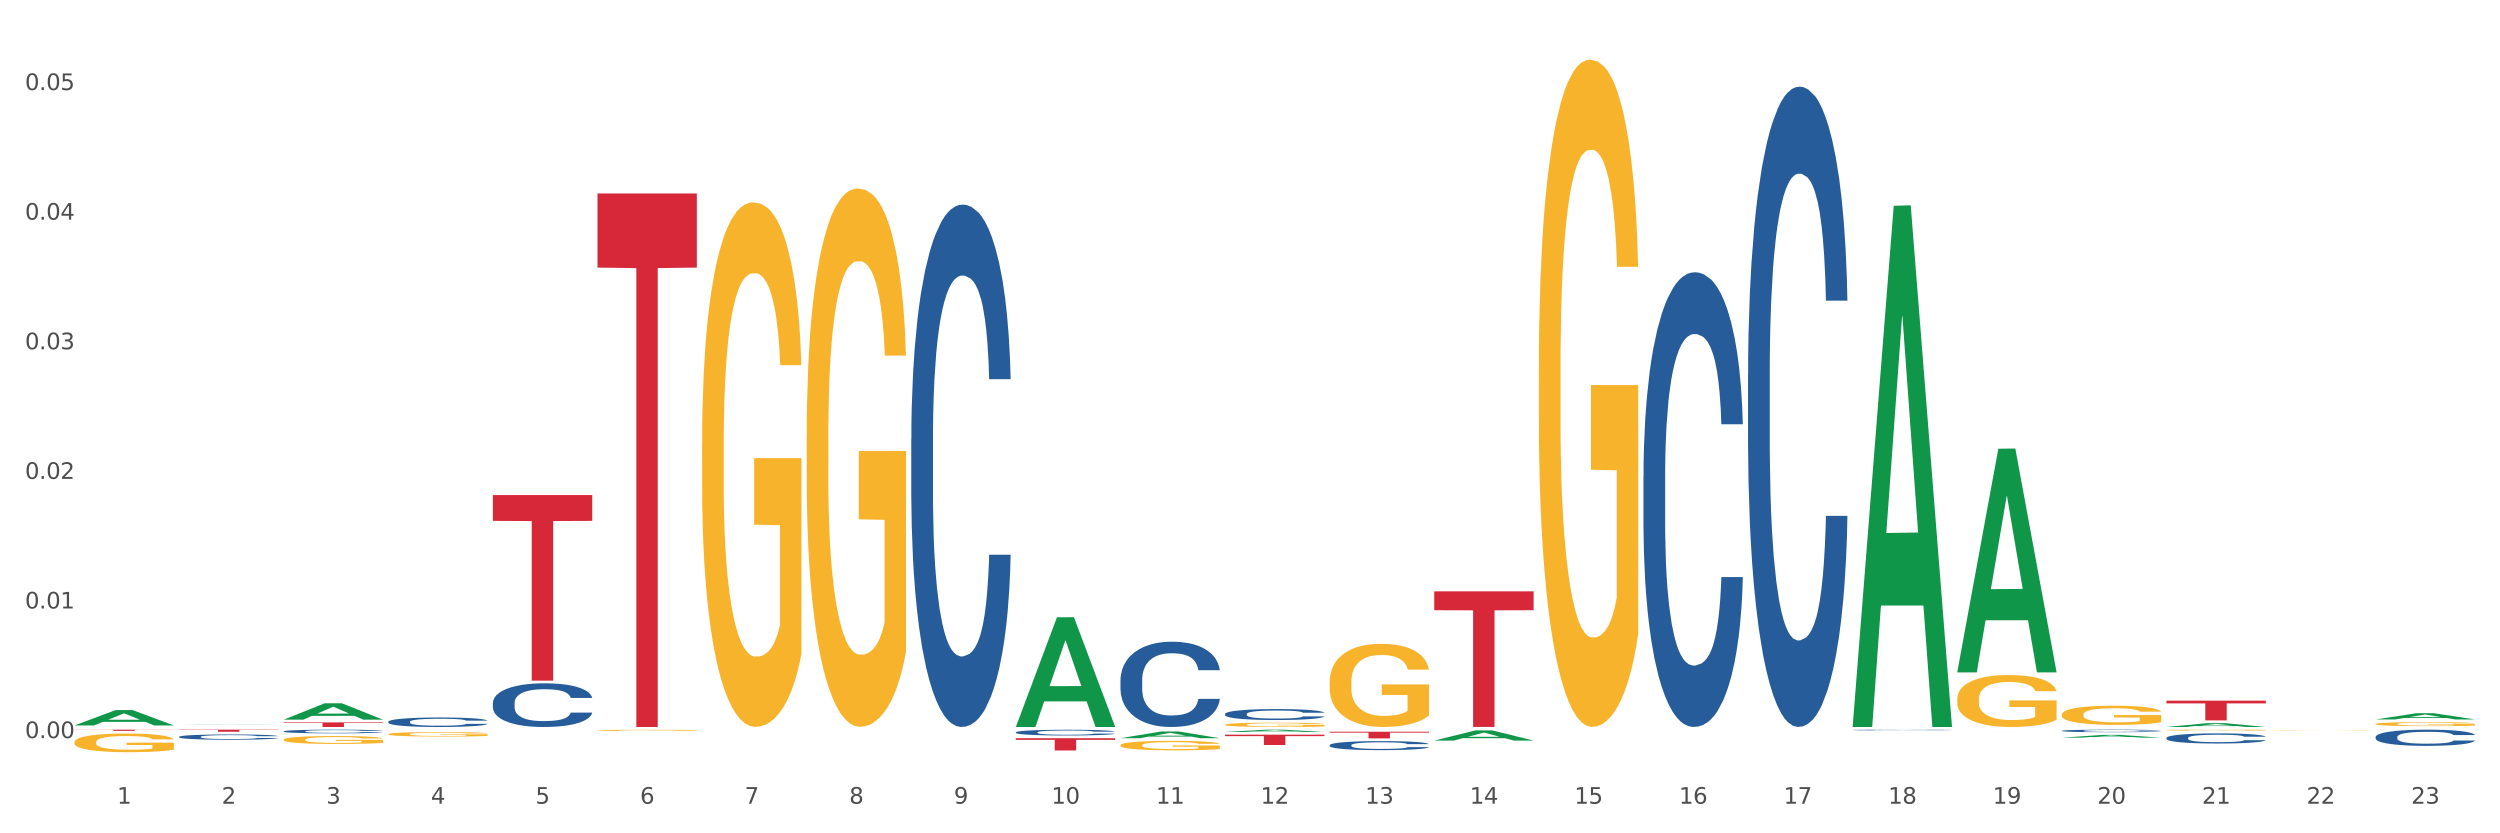 <?xml version="1.0" encoding="utf-8" standalone="no"?>
<!DOCTYPE svg PUBLIC "-//W3C//DTD SVG 1.1//EN"
  "http://www.w3.org/Graphics/SVG/1.1/DTD/svg11.dtd">
<svg xmlns:xlink="http://www.w3.org/1999/xlink" width="1080pt" height="360pt" viewBox="0 0 1080 360" xmlns="http://www.w3.org/2000/svg" version="1.1">
 <rect x="0" y="0" width="1080" height="360" fill="#333333" stroke="none"/>
 <defs>
  <style type="text/css">*{stroke-linejoin: round; stroke-linecap: butt}</style>
 </defs>
 <g id="figure_1">
  <g id="patch_1">
   <path d="M 0 360 
L 1080 360 
L 1080 0 
L 0 0 
z
" style="fill: #ffffff; stroke: #ffffff; stroke-linejoin: miter"/>
  </g>
  <g id="axes_1">
   <g id="matplotlib.axis_1">
    <g id="xtick_1">
     <g id="text_1">
      <!-- 1 -->
      <g style="fill: #4d4d4d" transform="translate(50.584 347.204) scale(0.096 -0.096)">
       <defs>
        <path id="DejaVuSans-31" d="M 794 531 
L 1825 531 
L 1825 4091 
L 703 3866 
L 703 4441 
L 1819 4666 
L 2450 4666 
L 2450 531 
L 3481 531 
L 3481 0 
L 794 0 
L 794 531 
z
" transform="scale(0.016)"/>
       </defs>
       <use xlink:href="#DejaVuSans-31"/>
      </g>
     </g>
    </g>
    <g id="xtick_2">
     <g id="text_2">
      <!-- 2 -->
      <g style="fill: #4d4d4d" transform="translate(95.771 347.204) scale(0.096 -0.096)">
       <defs>
        <path id="DejaVuSans-32" d="M 1228 531 
L 3431 531 
L 3431 0 
L 469 0 
L 469 531 
Q 828 903 1448 1529 
Q 2069 2156 2228 2338 
Q 2531 2678 2651 2914 
Q 2772 3150 2772 3378 
Q 2772 3750 2511 3984 
Q 2250 4219 1831 4219 
Q 1534 4219 1204 4116 
Q 875 4013 500 3803 
L 500 4441 
Q 881 4594 1212 4672 
Q 1544 4750 1819 4750 
Q 2544 4750 2975 4387 
Q 3406 4025 3406 3419 
Q 3406 3131 3298 2873 
Q 3191 2616 2906 2266 
Q 2828 2175 2409 1742 
Q 1991 1309 1228 531 
z
" transform="scale(0.016)"/>
       </defs>
       <use xlink:href="#DejaVuSans-32"/>
      </g>
     </g>
    </g>
    <g id="xtick_3">
     <g id="text_3">
      <!-- 3 -->
      <g style="fill: #4d4d4d" transform="translate(140.957 347.204) scale(0.096 -0.096)">
       <defs>
        <path id="DejaVuSans-33" d="M 2597 2516 
Q 3050 2419 3304 2112 
Q 3559 1806 3559 1356 
Q 3559 666 3084 287 
Q 2609 -91 1734 -91 
Q 1441 -91 1130 -33 
Q 819 25 488 141 
L 488 750 
Q 750 597 1062 519 
Q 1375 441 1716 441 
Q 2309 441 2620 675 
Q 2931 909 2931 1356 
Q 2931 1769 2642 2001 
Q 2353 2234 1838 2234 
L 1294 2234 
L 1294 2753 
L 1863 2753 
Q 2328 2753 2575 2939 
Q 2822 3125 2822 3475 
Q 2822 3834 2567 4026 
Q 2313 4219 1838 4219 
Q 1578 4219 1281 4162 
Q 984 4106 628 3988 
L 628 4550 
Q 988 4650 1302 4700 
Q 1616 4750 1894 4750 
Q 2613 4750 3031 4423 
Q 3450 4097 3450 3541 
Q 3450 3153 3228 2886 
Q 3006 2619 2597 2516 
z
" transform="scale(0.016)"/>
       </defs>
       <use xlink:href="#DejaVuSans-33"/>
      </g>
     </g>
    </g>
    <g id="xtick_4">
     <g id="text_4">
      <!-- 4 -->
      <g style="fill: #4d4d4d" transform="translate(186.143 347.204) scale(0.096 -0.096)">
       <defs>
        <path id="DejaVuSans-34" d="M 2419 4116 
L 825 1625 
L 2419 1625 
L 2419 4116 
z
M 2253 4666 
L 3047 4666 
L 3047 1625 
L 3713 1625 
L 3713 1100 
L 3047 1100 
L 3047 0 
L 2419 0 
L 2419 1100 
L 313 1100 
L 313 1709 
L 2253 4666 
z
" transform="scale(0.016)"/>
       </defs>
       <use xlink:href="#DejaVuSans-34"/>
      </g>
     </g>
    </g>
    <g id="xtick_5">
     <g id="text_5">
      <!-- 5 -->
      <g style="fill: #4d4d4d" transform="translate(231.33 347.204) scale(0.096 -0.096)">
       <defs>
        <path id="DejaVuSans-35" d="M 691 4666 
L 3169 4666 
L 3169 4134 
L 1269 4134 
L 1269 2991 
Q 1406 3038 1543 3061 
Q 1681 3084 1819 3084 
Q 2600 3084 3056 2656 
Q 3513 2228 3513 1497 
Q 3513 744 3044 326 
Q 2575 -91 1722 -91 
Q 1428 -91 1123 -41 
Q 819 9 494 109 
L 494 744 
Q 775 591 1075 516 
Q 1375 441 1709 441 
Q 2250 441 2565 725 
Q 2881 1009 2881 1497 
Q 2881 1984 2565 2268 
Q 2250 2553 1709 2553 
Q 1456 2553 1204 2497 
Q 953 2441 691 2322 
L 691 4666 
z
" transform="scale(0.016)"/>
       </defs>
       <use xlink:href="#DejaVuSans-35"/>
      </g>
     </g>
    </g>
    <g id="xtick_6">
     <g id="text_6">
      <!-- 6 -->
      <g style="fill: #4d4d4d" transform="translate(276.516 347.204) scale(0.096 -0.096)">
       <defs>
        <path id="DejaVuSans-36" d="M 2113 2584 
Q 1688 2584 1439 2293 
Q 1191 2003 1191 1497 
Q 1191 994 1439 701 
Q 1688 409 2113 409 
Q 2538 409 2786 701 
Q 3034 994 3034 1497 
Q 3034 2003 2786 2293 
Q 2538 2584 2113 2584 
z
M 3366 4563 
L 3366 3988 
Q 3128 4100 2886 4159 
Q 2644 4219 2406 4219 
Q 1781 4219 1451 3797 
Q 1122 3375 1075 2522 
Q 1259 2794 1537 2939 
Q 1816 3084 2150 3084 
Q 2853 3084 3261 2657 
Q 3669 2231 3669 1497 
Q 3669 778 3244 343 
Q 2819 -91 2113 -91 
Q 1303 -91 875 529 
Q 447 1150 447 2328 
Q 447 3434 972 4092 
Q 1497 4750 2381 4750 
Q 2619 4750 2861 4703 
Q 3103 4656 3366 4563 
z
" transform="scale(0.016)"/>
       </defs>
       <use xlink:href="#DejaVuSans-36"/>
      </g>
     </g>
    </g>
    <g id="xtick_7">
     <g id="text_7">
      <!-- 7 -->
      <g style="fill: #4d4d4d" transform="translate(321.702 347.204) scale(0.096 -0.096)">
       <defs>
        <path id="DejaVuSans-37" d="M 525 4666 
L 3525 4666 
L 3525 4397 
L 1831 0 
L 1172 0 
L 2766 4134 
L 525 4134 
L 525 4666 
z
" transform="scale(0.016)"/>
       </defs>
       <use xlink:href="#DejaVuSans-37"/>
      </g>
     </g>
    </g>
    <g id="xtick_8">
     <g id="text_8">
      <!-- 8 -->
      <g style="fill: #4d4d4d" transform="translate(366.888 347.204) scale(0.096 -0.096)">
       <defs>
        <path id="DejaVuSans-38" d="M 2034 2216 
Q 1584 2216 1326 1975 
Q 1069 1734 1069 1313 
Q 1069 891 1326 650 
Q 1584 409 2034 409 
Q 2484 409 2743 651 
Q 3003 894 3003 1313 
Q 3003 1734 2745 1975 
Q 2488 2216 2034 2216 
z
M 1403 2484 
Q 997 2584 770 2862 
Q 544 3141 544 3541 
Q 544 4100 942 4425 
Q 1341 4750 2034 4750 
Q 2731 4750 3128 4425 
Q 3525 4100 3525 3541 
Q 3525 3141 3298 2862 
Q 3072 2584 2669 2484 
Q 3125 2378 3379 2068 
Q 3634 1759 3634 1313 
Q 3634 634 3220 271 
Q 2806 -91 2034 -91 
Q 1263 -91 848 271 
Q 434 634 434 1313 
Q 434 1759 690 2068 
Q 947 2378 1403 2484 
z
M 1172 3481 
Q 1172 3119 1398 2916 
Q 1625 2713 2034 2713 
Q 2441 2713 2670 2916 
Q 2900 3119 2900 3481 
Q 2900 3844 2670 4047 
Q 2441 4250 2034 4250 
Q 1625 4250 1398 4047 
Q 1172 3844 1172 3481 
z
" transform="scale(0.016)"/>
       </defs>
       <use xlink:href="#DejaVuSans-38"/>
      </g>
     </g>
    </g>
    <g id="xtick_9">
     <g id="text_9">
      <!-- 9 -->
      <g style="fill: #4d4d4d" transform="translate(412.075 347.204) scale(0.096 -0.096)">
       <defs>
        <path id="DejaVuSans-39" d="M 703 97 
L 703 672 
Q 941 559 1184 500 
Q 1428 441 1663 441 
Q 2288 441 2617 861 
Q 2947 1281 2994 2138 
Q 2813 1869 2534 1725 
Q 2256 1581 1919 1581 
Q 1219 1581 811 2004 
Q 403 2428 403 3163 
Q 403 3881 828 4315 
Q 1253 4750 1959 4750 
Q 2769 4750 3195 4129 
Q 3622 3509 3622 2328 
Q 3622 1225 3098 567 
Q 2575 -91 1691 -91 
Q 1453 -91 1209 -44 
Q 966 3 703 97 
z
M 1959 2075 
Q 2384 2075 2632 2365 
Q 2881 2656 2881 3163 
Q 2881 3666 2632 3958 
Q 2384 4250 1959 4250 
Q 1534 4250 1286 3958 
Q 1038 3666 1038 3163 
Q 1038 2656 1286 2365 
Q 1534 2075 1959 2075 
z
" transform="scale(0.016)"/>
       </defs>
       <use xlink:href="#DejaVuSans-39"/>
      </g>
     </g>
    </g>
    <g id="xtick_10">
     <g id="text_10">
      <!-- 10 -->
      <g style="fill: #4d4d4d" transform="translate(454.207 347.204) scale(0.096 -0.096)">
       <defs>
        <path id="DejaVuSans-30" d="M 2034 4250 
Q 1547 4250 1301 3770 
Q 1056 3291 1056 2328 
Q 1056 1369 1301 889 
Q 1547 409 2034 409 
Q 2525 409 2770 889 
Q 3016 1369 3016 2328 
Q 3016 3291 2770 3770 
Q 2525 4250 2034 4250 
z
M 2034 4750 
Q 2819 4750 3233 4129 
Q 3647 3509 3647 2328 
Q 3647 1150 3233 529 
Q 2819 -91 2034 -91 
Q 1250 -91 836 529 
Q 422 1150 422 2328 
Q 422 3509 836 4129 
Q 1250 4750 2034 4750 
z
" transform="scale(0.016)"/>
       </defs>
       <use xlink:href="#DejaVuSans-31"/>
       <use xlink:href="#DejaVuSans-30" transform="translate(63.623 0)"/>
      </g>
     </g>
    </g>
    <g id="xtick_11">
     <g id="text_11">
      <!-- 11 -->
      <g style="fill: #4d4d4d" transform="translate(499.393 347.204) scale(0.096 -0.096)">
       <use xlink:href="#DejaVuSans-31"/>
       <use xlink:href="#DejaVuSans-31" transform="translate(63.623 0)"/>
      </g>
     </g>
    </g>
    <g id="xtick_12">
     <g id="text_12">
      <!-- 12 -->
      <g style="fill: #4d4d4d" transform="translate(544.58 347.204) scale(0.096 -0.096)">
       <use xlink:href="#DejaVuSans-31"/>
       <use xlink:href="#DejaVuSans-32" transform="translate(63.623 0)"/>
      </g>
     </g>
    </g>
    <g id="xtick_13">
     <g id="text_13">
      <!-- 13 -->
      <g style="fill: #4d4d4d" transform="translate(589.766 347.204) scale(0.096 -0.096)">
       <use xlink:href="#DejaVuSans-31"/>
       <use xlink:href="#DejaVuSans-33" transform="translate(63.623 0)"/>
      </g>
     </g>
    </g>
    <g id="xtick_14">
     <g id="text_14">
      <!-- 14 -->
      <g style="fill: #4d4d4d" transform="translate(634.952 347.204) scale(0.096 -0.096)">
       <use xlink:href="#DejaVuSans-31"/>
       <use xlink:href="#DejaVuSans-34" transform="translate(63.623 0)"/>
      </g>
     </g>
    </g>
    <g id="xtick_15">
     <g id="text_15">
      <!-- 15 -->
      <g style="fill: #4d4d4d" transform="translate(680.138 347.204) scale(0.096 -0.096)">
       <use xlink:href="#DejaVuSans-31"/>
       <use xlink:href="#DejaVuSans-35" transform="translate(63.623 0)"/>
      </g>
     </g>
    </g>
    <g id="xtick_16">
     <g id="text_16">
      <!-- 16 -->
      <g style="fill: #4d4d4d" transform="translate(725.325 347.204) scale(0.096 -0.096)">
       <use xlink:href="#DejaVuSans-31"/>
       <use xlink:href="#DejaVuSans-36" transform="translate(63.623 0)"/>
      </g>
     </g>
    </g>
    <g id="xtick_17">
     <g id="text_17">
      <!-- 17 -->
      <g style="fill: #4d4d4d" transform="translate(770.511 347.204) scale(0.096 -0.096)">
       <use xlink:href="#DejaVuSans-31"/>
       <use xlink:href="#DejaVuSans-37" transform="translate(63.623 0)"/>
      </g>
     </g>
    </g>
    <g id="xtick_18">
     <g id="text_18">
      <!-- 18 -->
      <g style="fill: #4d4d4d" transform="translate(815.697 347.204) scale(0.096 -0.096)">
       <use xlink:href="#DejaVuSans-31"/>
       <use xlink:href="#DejaVuSans-38" transform="translate(63.623 0)"/>
      </g>
     </g>
    </g>
    <g id="xtick_19">
     <g id="text_19">
      <!-- 19 -->
      <g style="fill: #4d4d4d" transform="translate(860.883 347.204) scale(0.096 -0.096)">
       <use xlink:href="#DejaVuSans-31"/>
       <use xlink:href="#DejaVuSans-39" transform="translate(63.623 0)"/>
      </g>
     </g>
    </g>
    <g id="xtick_20">
     <g id="text_20">
      <!-- 20 -->
      <g style="fill: #4d4d4d" transform="translate(906.07 347.204) scale(0.096 -0.096)">
       <use xlink:href="#DejaVuSans-32"/>
       <use xlink:href="#DejaVuSans-30" transform="translate(63.623 0)"/>
      </g>
     </g>
    </g>
    <g id="xtick_21">
     <g id="text_21">
      <!-- 21 -->
      <g style="fill: #4d4d4d" transform="translate(951.256 347.204) scale(0.096 -0.096)">
       <use xlink:href="#DejaVuSans-32"/>
       <use xlink:href="#DejaVuSans-31" transform="translate(63.623 0)"/>
      </g>
     </g>
    </g>
    <g id="xtick_22">
     <g id="text_22">
      <!-- 22 -->
      <g style="fill: #4d4d4d" transform="translate(996.442 347.204) scale(0.096 -0.096)">
       <use xlink:href="#DejaVuSans-32"/>
       <use xlink:href="#DejaVuSans-32" transform="translate(63.623 0)"/>
      </g>
     </g>
    </g>
    <g id="xtick_23">
     <g id="text_23">
      <!-- 23 -->
      <g style="fill: #4d4d4d" transform="translate(1041.629 347.204) scale(0.096 -0.096)">
       <use xlink:href="#DejaVuSans-32"/>
       <use xlink:href="#DejaVuSans-33" transform="translate(63.623 0)"/>
      </g>
     </g>
    </g>
    <g id="xtick_24"/>
    <g id="xtick_25"/>
    <g id="xtick_26"/>
    <g id="xtick_27"/>
    <g id="xtick_28"/>
    <g id="xtick_29"/>
    <g id="xtick_30"/>
    <g id="xtick_31"/>
    <g id="xtick_32"/>
    <g id="xtick_33"/>
    <g id="xtick_34"/>
    <g id="xtick_35"/>
    <g id="xtick_36"/>
    <g id="xtick_37"/>
    <g id="xtick_38"/>
    <g id="xtick_39"/>
    <g id="xtick_40"/>
    <g id="xtick_41"/>
    <g id="xtick_42"/>
    <g id="xtick_43"/>
    <g id="xtick_44"/>
    <g id="xtick_45"/>
   </g>
   <g id="matplotlib.axis_2">
    <g id="ytick_1">
     <g id="text_24">
      <!-- 0.00 -->
      <g style="fill: #4d4d4d" transform="translate(10.8 318.86) scale(0.096 -0.096)">
       <defs>
        <path id="DejaVuSans-2e" d="M 684 794 
L 1344 794 
L 1344 0 
L 684 0 
L 684 794 
z
" transform="scale(0.016)"/>
       </defs>
       <use xlink:href="#DejaVuSans-30"/>
       <use xlink:href="#DejaVuSans-2e" transform="translate(63.623 0)"/>
       <use xlink:href="#DejaVuSans-30" transform="translate(95.41 0)"/>
       <use xlink:href="#DejaVuSans-30" transform="translate(159.033 0)"/>
      </g>
     </g>
    </g>
    <g id="ytick_2">
     <g id="text_25">
      <!-- 0.01 -->
      <g style="fill: #4d4d4d" transform="translate(10.8 262.868) scale(0.096 -0.096)">
       <use xlink:href="#DejaVuSans-30"/>
       <use xlink:href="#DejaVuSans-2e" transform="translate(63.623 0)"/>
       <use xlink:href="#DejaVuSans-30" transform="translate(95.41 0)"/>
       <use xlink:href="#DejaVuSans-31" transform="translate(159.033 0)"/>
      </g>
     </g>
    </g>
    <g id="ytick_3">
     <g id="text_26">
      <!-- 0.02 -->
      <g style="fill: #4d4d4d" transform="translate(10.8 206.877) scale(0.096 -0.096)">
       <use xlink:href="#DejaVuSans-30"/>
       <use xlink:href="#DejaVuSans-2e" transform="translate(63.623 0)"/>
       <use xlink:href="#DejaVuSans-30" transform="translate(95.41 0)"/>
       <use xlink:href="#DejaVuSans-32" transform="translate(159.033 0)"/>
      </g>
     </g>
    </g>
    <g id="ytick_4">
     <g id="text_27">
      <!-- 0.03 -->
      <g style="fill: #4d4d4d" transform="translate(10.8 150.886) scale(0.096 -0.096)">
       <use xlink:href="#DejaVuSans-30"/>
       <use xlink:href="#DejaVuSans-2e" transform="translate(63.623 0)"/>
       <use xlink:href="#DejaVuSans-30" transform="translate(95.41 0)"/>
       <use xlink:href="#DejaVuSans-33" transform="translate(159.033 0)"/>
      </g>
     </g>
    </g>
    <g id="ytick_5">
     <g id="text_28">
      <!-- 0.04 -->
      <g style="fill: #4d4d4d" transform="translate(10.8 94.895) scale(0.096 -0.096)">
       <use xlink:href="#DejaVuSans-30"/>
       <use xlink:href="#DejaVuSans-2e" transform="translate(63.623 0)"/>
       <use xlink:href="#DejaVuSans-30" transform="translate(95.41 0)"/>
       <use xlink:href="#DejaVuSans-34" transform="translate(159.033 0)"/>
      </g>
     </g>
    </g>
    <g id="ytick_6">
     <g id="text_29">
      <!-- 0.05 -->
      <g style="fill: #4d4d4d" transform="translate(10.8 38.904) scale(0.096 -0.096)">
       <use xlink:href="#DejaVuSans-30"/>
       <use xlink:href="#DejaVuSans-2e" transform="translate(63.623 0)"/>
       <use xlink:href="#DejaVuSans-30" transform="translate(95.41 0)"/>
       <use xlink:href="#DejaVuSans-35" transform="translate(159.033 0)"/>
      </g>
     </g>
    </g>
    <g id="ytick_7"/>
    <g id="ytick_8"/>
    <g id="ytick_9"/>
    <g id="ytick_10"/>
    <g id="ytick_11"/>
   </g>
   <g id="PolyCollection_1">
    <path d="M 32.175 313.382 
L 32.219 313.376 
L 49.921 306.764 
L 57.267 306.758 
L 75.102 313.395 
L 66.605 313.395 
L 62.755 311.849 
L 44.478 311.849 
L 44.345 311.874 
L 40.628 313.395 
L 32.175 313.395 
L 32.175 313.382 
L 46.779 310.927 
L 60.454 310.921 
L 53.683 308.173 
L 53.594 308.16 
L 53.506 308.179 
L 46.735 310.921 
L 46.779 310.927 
L 32.175 313.382 
z
" clip-path="url(#p2ffcd1ab8a)" style="fill: #109648"/>
    <path d="M 212.92 213.882 
L 255.847 213.882 
L 255.847 225.02 
L 238.961 225.096 
L 238.961 294.037 
L 229.704 294.037 
L 229.704 225.096 
L 212.92 225.02 
L 212.92 213.957 
L 212.92 213.882 
z
" clip-path="url(#p2ffcd1ab8a)" style="fill: #d62839"/>
    <path d="M 122.548 312.065 
L 165.475 312.065 
L 165.475 312.341 
L 148.589 312.343 
L 148.589 314.055 
L 139.332 314.055 
L 139.332 312.343 
L 122.548 312.341 
L 122.548 312.066 
L 122.548 312.065 
z
" clip-path="url(#p2ffcd1ab8a)" style="fill: #d62839"/>
    <path d="M 77.361 315.212 
L 120.288 315.212 
L 120.288 315.339 
L 103.402 315.34 
L 103.402 316.121 
L 94.146 316.121 
L 94.146 315.34 
L 77.361 315.339 
L 77.361 315.213 
L 77.361 315.212 
z
" clip-path="url(#p2ffcd1ab8a)" style="fill: #d62839"/>
    <path d="M 32.175 315.212 
L 75.102 315.212 
L 75.102 315.286 
L 58.216 315.286 
L 58.216 315.741 
L 48.959 315.741 
L 48.959 315.286 
L 32.175 315.286 
L 32.175 315.213 
L 32.175 315.212 
z
" clip-path="url(#p2ffcd1ab8a)" style="fill: #d62839"/>
    <path d="M 32.175 320.619 
L 32.226 320.611 
L 32.226 320.347 
L 32.327 320.119 
L 32.834 319.567 
L 33.594 319.112 
L 34.152 318.869 
L 34.709 318.67 
L 35.368 318.472 
L 36.179 318.266 
L 37.649 317.965 
L 38.561 317.81 
L 39.676 317.648 
L 41.703 317.413 
L 43.173 317.281 
L 44.693 317.17 
L 47.177 317.038 
L 48.798 316.979 
L 50.522 316.935 
L 52.6 316.906 
L 54.171 316.898 
L 57.617 316.921 
L 60.556 316.987 
L 61.976 317.038 
L 63.8 317.126 
L 64.763 317.185 
L 66.334 317.303 
L 67.956 317.457 
L 69.071 317.59 
L 70.743 317.84 
L 72.01 318.09 
L 73.176 318.398 
L 73.784 318.612 
L 74.24 318.81 
L 74.646 319.038 
L 75.051 319.398 
L 65.929 319.398 
L 65.574 319.141 
L 65.016 318.898 
L 64.206 318.663 
L 63.496 318.516 
L 62.28 318.332 
L 61.165 318.215 
L 59.999 318.126 
L 58.58 318.053 
L 57.465 318.016 
L 55.894 317.987 
L 52.802 317.994 
L 50.724 318.053 
L 49.305 318.126 
L 48.393 318.193 
L 47.582 318.266 
L 46.67 318.369 
L 45.606 318.523 
L 44.845 318.663 
L 44.085 318.84 
L 43.477 319.016 
L 42.919 319.222 
L 42.463 319.442 
L 42.109 319.67 
L 41.804 319.95 
L 41.551 320.413 
L 41.551 321.42 
L 41.652 321.648 
L 41.906 321.95 
L 42.21 322.178 
L 42.717 322.45 
L 43.173 322.633 
L 44.034 322.898 
L 44.997 323.119 
L 45.758 323.258 
L 46.518 323.376 
L 47.835 323.538 
L 49.305 323.67 
L 50.572 323.751 
L 52.295 323.825 
L 53.461 323.854 
L 54.475 323.869 
L 56.958 323.869 
L 58.732 323.847 
L 60.709 323.795 
L 62.229 323.729 
L 63.496 323.648 
L 64.915 323.516 
L 65.827 323.391 
L 65.827 321.854 
L 54.677 321.847 
L 54.677 320.825 
L 75.102 320.825 
L 75.102 323.825 
L 74.24 323.979 
L 73.277 324.119 
L 72.264 324.244 
L 70.743 324.398 
L 68.919 324.545 
L 67.297 324.648 
L 65.574 324.736 
L 63.547 324.817 
L 60.911 324.891 
L 59.289 324.92 
L 57.262 324.942 
L 54.88 324.95 
L 52.802 324.935 
L 50.775 324.898 
L 48.646 324.832 
L 46.568 324.736 
L 44.997 324.641 
L 43.426 324.523 
L 41.754 324.369 
L 40.436 324.222 
L 39.422 324.089 
L 38.307 323.92 
L 37.091 323.7 
L 36.179 323.501 
L 35.368 323.295 
L 34.506 323.03 
L 33.898 322.803 
L 33.29 322.516 
L 32.935 322.303 
L 32.53 321.972 
L 32.226 321.509 
L 32.175 320.619 
z
" clip-path="url(#p2ffcd1ab8a)" style="fill: #f7b32b"/>
    <path d="M 77.361 318.304 
L 77.412 318.302 
L 77.412 318.243 
L 77.564 318.164 
L 78.122 318.018 
L 78.833 317.908 
L 80.051 317.779 
L 80.71 317.725 
L 81.573 317.664 
L 83.349 317.566 
L 85.378 317.483 
L 86.799 317.437 
L 87.865 317.408 
L 90.25 317.356 
L 91.62 317.333 
L 93.04 317.314 
L 94.258 317.302 
L 96.288 317.287 
L 97.911 317.281 
L 99.789 317.279 
L 101.362 317.281 
L 103.442 317.289 
L 106.487 317.314 
L 107.654 317.329 
L 109.227 317.354 
L 110.85 317.387 
L 112.17 317.421 
L 113.692 317.469 
L 115.265 317.531 
L 116.787 317.61 
L 117.853 317.683 
L 118.715 317.76 
L 119.476 317.854 
L 120.035 317.956 
L 120.288 318.041 
L 111.003 318.041 
L 110.749 317.964 
L 110.242 317.881 
L 109.734 317.825 
L 109.176 317.779 
L 108.313 317.727 
L 107.552 317.693 
L 106.284 317.654 
L 105.117 317.629 
L 104.153 317.614 
L 102.986 317.602 
L 100.499 317.589 
L 98.723 317.589 
L 97.607 317.593 
L 96.237 317.604 
L 95.07 317.618 
L 93.7 317.643 
L 92.634 317.671 
L 91.569 317.706 
L 90.96 317.731 
L 90.047 317.777 
L 89.438 317.814 
L 88.626 317.879 
L 88.169 317.925 
L 87.357 318.043 
L 87.002 318.131 
L 86.85 318.191 
L 86.748 318.258 
L 86.748 318.583 
L 87.053 318.728 
L 87.307 318.791 
L 87.712 318.862 
L 88.474 318.953 
L 89.59 319.043 
L 90.757 319.107 
L 91.721 319.147 
L 92.634 319.176 
L 93.548 319.199 
L 94.664 319.22 
L 95.577 319.232 
L 96.947 319.245 
L 98.571 319.251 
L 99.84 319.251 
L 102.427 319.241 
L 103.594 319.23 
L 104.711 319.216 
L 105.929 319.193 
L 106.893 319.168 
L 107.451 319.149 
L 108.364 319.11 
L 109.074 319.068 
L 109.683 319.02 
L 110.089 318.978 
L 110.546 318.916 
L 110.901 318.845 
L 111.003 318.808 
L 120.288 318.808 
L 120.085 318.883 
L 119.73 318.955 
L 119.02 319.053 
L 118.462 319.11 
L 117.599 319.178 
L 116.686 319.237 
L 115.417 319.301 
L 114.25 319.349 
L 113.032 319.391 
L 111.713 319.428 
L 109.328 319.48 
L 108.466 319.495 
L 106.639 319.52 
L 105.218 319.534 
L 103.138 319.549 
L 101.007 319.557 
L 98.774 319.559 
L 96.795 319.555 
L 94.613 319.543 
L 93.243 319.53 
L 91.721 319.511 
L 89.945 319.482 
L 88.271 319.447 
L 86.698 319.405 
L 85.226 319.357 
L 83.856 319.303 
L 82.08 319.214 
L 80.761 319.126 
L 79.797 319.045 
L 79.137 318.976 
L 78.478 318.889 
L 78.122 318.828 
L 77.564 318.683 
L 77.361 318.547 
L 77.361 318.304 
z
" clip-path="url(#p2ffcd1ab8a)" style="fill: #255c99"/>
    <path d="M 122.548 315.927 
L 122.598 315.926 
L 122.598 315.885 
L 122.751 315.83 
L 123.309 315.728 
L 124.019 315.651 
L 125.237 315.561 
L 125.896 315.523 
L 126.759 315.481 
L 128.535 315.413 
L 130.565 315.355 
L 131.985 315.323 
L 133.051 315.302 
L 135.436 315.266 
L 136.806 315.25 
L 138.227 315.237 
L 139.444 315.228 
L 141.474 315.218 
L 143.098 315.214 
L 144.975 315.212 
L 146.548 315.214 
L 148.628 315.22 
L 151.673 315.237 
L 152.84 315.247 
L 154.413 315.265 
L 156.037 315.288 
L 157.356 315.311 
L 158.878 315.345 
L 160.451 315.388 
L 161.973 315.443 
L 163.039 315.494 
L 163.902 315.548 
L 164.663 315.613 
L 165.221 315.685 
L 165.475 315.744 
L 156.189 315.744 
L 155.935 315.69 
L 155.428 315.632 
L 154.92 315.593 
L 154.362 315.561 
L 153.5 315.525 
L 152.738 315.502 
L 151.47 315.474 
L 150.303 315.456 
L 149.339 315.446 
L 148.172 315.438 
L 145.685 315.429 
L 143.91 315.429 
L 142.793 315.432 
L 141.423 315.439 
L 140.256 315.449 
L 138.886 315.467 
L 137.821 315.486 
L 136.755 315.51 
L 136.146 315.528 
L 135.233 315.56 
L 134.624 315.586 
L 133.812 315.631 
L 133.355 315.663 
L 132.544 315.746 
L 132.188 315.807 
L 132.036 315.849 
L 131.935 315.895 
L 131.935 316.122 
L 132.239 316.224 
L 132.493 316.267 
L 132.899 316.317 
L 133.66 316.381 
L 134.776 316.443 
L 135.943 316.488 
L 136.907 316.516 
L 137.821 316.536 
L 138.734 316.552 
L 139.85 316.567 
L 140.764 316.575 
L 142.134 316.584 
L 143.757 316.588 
L 145.026 316.588 
L 147.614 316.581 
L 148.781 316.574 
L 149.897 316.564 
L 151.115 316.548 
L 152.079 316.53 
L 152.637 316.517 
L 153.55 316.49 
L 154.261 316.461 
L 154.87 316.427 
L 155.276 316.398 
L 155.732 316.354 
L 156.087 316.305 
L 156.189 316.279 
L 165.475 316.279 
L 165.272 316.331 
L 164.916 316.382 
L 164.206 316.45 
L 163.648 316.49 
L 162.785 316.538 
L 161.872 316.578 
L 160.603 316.623 
L 159.436 316.657 
L 158.219 316.686 
L 156.899 316.712 
L 154.514 316.748 
L 153.652 316.758 
L 151.825 316.776 
L 150.404 316.786 
L 148.324 316.796 
L 146.193 316.802 
L 143.96 316.803 
L 141.981 316.801 
L 139.8 316.792 
L 138.43 316.783 
L 136.907 316.77 
L 135.131 316.75 
L 133.457 316.725 
L 131.884 316.696 
L 130.412 316.663 
L 129.042 316.625 
L 127.266 316.562 
L 125.947 316.501 
L 124.983 316.445 
L 124.323 316.397 
L 123.664 316.336 
L 123.309 316.293 
L 122.751 316.192 
L 122.548 316.097 
L 122.548 315.927 
z
" clip-path="url(#p2ffcd1ab8a)" style="fill: #255c99"/>
    <path d="M 167.734 311.799 
L 167.785 311.795 
L 167.785 311.69 
L 167.937 311.548 
L 168.495 311.286 
L 169.205 311.088 
L 170.423 310.856 
L 171.083 310.759 
L 171.945 310.65 
L 173.721 310.474 
L 175.751 310.325 
L 177.172 310.243 
L 178.237 310.19 
L 180.622 310.097 
L 181.992 310.055 
L 183.413 310.022 
L 184.631 309.999 
L 186.66 309.973 
L 188.284 309.962 
L 190.161 309.958 
L 191.734 309.962 
L 193.815 309.977 
L 196.859 310.022 
L 198.026 310.048 
L 199.599 310.093 
L 201.223 310.153 
L 202.542 310.213 
L 204.064 310.299 
L 205.637 310.411 
L 207.16 310.553 
L 208.225 310.684 
L 209.088 310.822 
L 209.849 310.991 
L 210.407 311.174 
L 210.661 311.327 
L 201.375 311.327 
L 201.121 311.189 
L 200.614 311.039 
L 200.107 310.938 
L 199.548 310.856 
L 198.686 310.763 
L 197.925 310.703 
L 196.656 310.632 
L 195.489 310.587 
L 194.525 310.561 
L 193.358 310.538 
L 190.872 310.516 
L 189.096 310.516 
L 187.98 310.523 
L 186.61 310.542 
L 185.442 310.568 
L 184.072 310.613 
L 183.007 310.662 
L 181.941 310.725 
L 181.332 310.77 
L 180.419 310.852 
L 179.81 310.92 
L 178.998 311.036 
L 178.542 311.118 
L 177.73 311.331 
L 177.375 311.488 
L 177.222 311.597 
L 177.121 311.716 
L 177.121 312.3 
L 177.425 312.562 
L 177.679 312.674 
L 178.085 312.801 
L 178.846 312.966 
L 179.962 313.127 
L 181.129 313.243 
L 182.094 313.314 
L 183.007 313.366 
L 183.92 313.407 
L 185.037 313.445 
L 185.95 313.467 
L 187.32 313.49 
L 188.944 313.501 
L 190.212 313.501 
L 192.8 313.482 
L 193.967 313.463 
L 195.083 313.437 
L 196.301 313.396 
L 197.265 313.351 
L 197.823 313.318 
L 198.737 313.247 
L 199.447 313.172 
L 200.056 313.086 
L 200.462 313.011 
L 200.918 312.899 
L 201.274 312.771 
L 201.375 312.704 
L 210.661 312.704 
L 210.458 312.839 
L 210.103 312.97 
L 209.392 313.146 
L 208.834 313.247 
L 207.972 313.37 
L 207.058 313.475 
L 205.79 313.591 
L 204.623 313.677 
L 203.405 313.752 
L 202.086 313.819 
L 199.701 313.912 
L 198.838 313.939 
L 197.011 313.983 
L 195.591 314.01 
L 193.51 314.036 
L 191.379 314.051 
L 189.147 314.055 
L 187.168 314.047 
L 184.986 314.025 
L 183.616 314.002 
L 182.094 313.969 
L 180.318 313.916 
L 178.643 313.853 
L 177.07 313.778 
L 175.599 313.692 
L 174.229 313.594 
L 172.453 313.434 
L 171.133 313.276 
L 170.169 313.131 
L 169.51 313.007 
L 168.85 312.85 
L 168.495 312.741 
L 167.937 312.48 
L 167.734 312.236 
L 167.734 311.799 
z
" clip-path="url(#p2ffcd1ab8a)" style="fill: #255c99"/>
    <path d="M 212.92 303.669 
L 212.971 303.651 
L 212.971 303.169 
L 213.123 302.515 
L 213.681 301.309 
L 214.392 300.396 
L 215.609 299.328 
L 216.269 298.881 
L 217.132 298.381 
L 218.908 297.572 
L 220.937 296.883 
L 222.358 296.504 
L 223.424 296.263 
L 225.808 295.832 
L 227.178 295.642 
L 228.599 295.487 
L 229.817 295.384 
L 231.847 295.264 
L 233.47 295.212 
L 235.348 295.195 
L 236.921 295.212 
L 239.001 295.281 
L 242.045 295.487 
L 243.213 295.608 
L 244.786 295.815 
L 246.409 296.09 
L 247.728 296.366 
L 249.251 296.762 
L 250.824 297.279 
L 252.346 297.933 
L 253.411 298.536 
L 254.274 299.173 
L 255.035 299.948 
L 255.593 300.792 
L 255.847 301.499 
L 246.561 301.499 
L 246.308 300.861 
L 245.8 300.172 
L 245.293 299.707 
L 244.735 299.328 
L 243.872 298.898 
L 243.111 298.622 
L 241.843 298.295 
L 240.675 298.088 
L 239.711 297.968 
L 238.544 297.864 
L 236.058 297.761 
L 234.282 297.761 
L 233.166 297.795 
L 231.796 297.882 
L 230.629 298.002 
L 229.259 298.209 
L 228.193 298.433 
L 227.128 298.726 
L 226.519 298.932 
L 225.605 299.311 
L 224.996 299.621 
L 224.185 300.155 
L 223.728 300.534 
L 222.916 301.516 
L 222.561 302.239 
L 222.409 302.739 
L 222.307 303.29 
L 222.307 305.977 
L 222.612 307.182 
L 222.865 307.699 
L 223.271 308.285 
L 224.032 309.042 
L 225.149 309.783 
L 226.316 310.317 
L 227.28 310.644 
L 228.193 310.885 
L 229.107 311.075 
L 230.223 311.247 
L 231.136 311.35 
L 232.506 311.454 
L 234.13 311.505 
L 235.398 311.505 
L 237.986 311.419 
L 239.153 311.333 
L 240.27 311.213 
L 241.487 311.023 
L 242.451 310.817 
L 243.01 310.661 
L 243.923 310.334 
L 244.633 309.99 
L 245.242 309.594 
L 245.648 309.249 
L 246.105 308.732 
L 246.46 308.147 
L 246.561 307.837 
L 255.847 307.837 
L 255.644 308.457 
L 255.289 309.06 
L 254.579 309.869 
L 254.02 310.334 
L 253.158 310.903 
L 252.244 311.385 
L 250.976 311.919 
L 249.809 312.315 
L 248.591 312.659 
L 247.272 312.969 
L 244.887 313.4 
L 244.024 313.521 
L 242.198 313.727 
L 240.777 313.848 
L 238.697 313.968 
L 236.565 314.037 
L 234.333 314.055 
L 232.354 314.02 
L 230.172 313.917 
L 228.802 313.813 
L 227.28 313.658 
L 225.504 313.417 
L 223.829 313.124 
L 222.256 312.78 
L 220.785 312.384 
L 219.415 311.936 
L 217.639 311.195 
L 216.32 310.472 
L 215.356 309.8 
L 214.696 309.232 
L 214.036 308.509 
L 213.681 308.009 
L 213.123 306.803 
L 212.92 305.684 
L 212.92 303.669 
z
" clip-path="url(#p2ffcd1ab8a)" style="fill: #255c99"/>
    <path d="M 438.851 316.369 
L 438.902 316.366 
L 438.902 316.303 
L 439.054 316.217 
L 439.613 316.059 
L 440.323 315.939 
L 441.541 315.799 
L 442.2 315.74 
L 443.063 315.675 
L 444.839 315.568 
L 446.869 315.478 
L 448.289 315.428 
L 449.355 315.397 
L 451.74 315.34 
L 453.11 315.315 
L 454.53 315.295 
L 455.748 315.281 
L 457.778 315.265 
L 459.402 315.259 
L 461.279 315.256 
L 462.852 315.259 
L 464.932 315.268 
L 467.977 315.295 
L 469.144 315.311 
L 470.717 315.338 
L 472.341 315.374 
L 473.66 315.41 
L 475.182 315.462 
L 476.755 315.53 
L 478.277 315.616 
L 479.343 315.695 
L 480.205 315.779 
L 480.967 315.88 
L 481.525 315.991 
L 481.778 316.084 
L 472.493 316.084 
L 472.239 316 
L 471.732 315.91 
L 471.224 315.849 
L 470.666 315.799 
L 469.804 315.742 
L 469.042 315.706 
L 467.774 315.663 
L 466.607 315.636 
L 465.643 315.62 
L 464.476 315.607 
L 461.989 315.593 
L 460.213 315.593 
L 459.097 315.598 
L 457.727 315.609 
L 456.56 315.625 
L 455.19 315.652 
L 454.125 315.681 
L 453.059 315.72 
L 452.45 315.747 
L 451.537 315.797 
L 450.928 315.837 
L 450.116 315.907 
L 449.659 315.957 
L 448.847 316.086 
L 448.492 316.181 
L 448.34 316.246 
L 448.239 316.319 
L 448.239 316.671 
L 448.543 316.83 
L 448.797 316.898 
L 449.203 316.974 
L 449.964 317.074 
L 451.08 317.171 
L 452.247 317.241 
L 453.211 317.284 
L 454.125 317.316 
L 455.038 317.341 
L 456.154 317.363 
L 457.068 317.377 
L 458.438 317.39 
L 460.061 317.397 
L 461.33 317.397 
L 463.918 317.386 
L 465.085 317.374 
L 466.201 317.359 
L 467.419 317.334 
L 468.383 317.307 
L 468.941 317.286 
L 469.854 317.243 
L 470.565 317.198 
L 471.174 317.146 
L 471.579 317.101 
L 472.036 317.033 
L 472.391 316.956 
L 472.493 316.916 
L 481.778 316.916 
L 481.575 316.997 
L 481.22 317.076 
L 480.51 317.182 
L 479.952 317.243 
L 479.089 317.318 
L 478.176 317.381 
L 476.907 317.451 
L 475.74 317.503 
L 474.522 317.549 
L 473.203 317.589 
L 470.818 317.646 
L 469.956 317.662 
L 468.129 317.689 
L 466.708 317.704 
L 464.628 317.72 
L 462.497 317.729 
L 460.264 317.732 
L 458.285 317.727 
L 456.103 317.714 
L 454.733 317.7 
L 453.211 317.68 
L 451.435 317.648 
L 449.761 317.61 
L 448.188 317.564 
L 446.716 317.512 
L 445.346 317.454 
L 443.57 317.356 
L 442.251 317.261 
L 441.287 317.173 
L 440.627 317.099 
L 439.968 317.004 
L 439.613 316.938 
L 439.054 316.78 
L 438.851 316.633 
L 438.851 316.369 
z
" clip-path="url(#p2ffcd1ab8a)" style="fill: #255c99"/>
    <path d="M 484.038 293.769 
L 484.088 293.735 
L 484.088 292.793 
L 484.241 291.515 
L 484.799 289.16 
L 485.509 287.377 
L 486.727 285.291 
L 487.387 284.417 
L 488.249 283.441 
L 490.025 281.86 
L 492.055 280.514 
L 493.476 279.774 
L 494.541 279.303 
L 496.926 278.462 
L 498.296 278.092 
L 499.717 277.789 
L 500.935 277.587 
L 502.964 277.352 
L 504.588 277.251 
L 506.465 277.217 
L 508.038 277.251 
L 510.119 277.385 
L 513.163 277.789 
L 514.33 278.025 
L 515.903 278.428 
L 517.527 278.967 
L 518.846 279.505 
L 520.368 280.279 
L 521.941 281.288 
L 523.464 282.566 
L 524.529 283.744 
L 525.392 284.988 
L 526.153 286.502 
L 526.711 288.151 
L 526.965 289.53 
L 517.679 289.53 
L 517.425 288.285 
L 516.918 286.94 
L 516.411 286.031 
L 515.852 285.291 
L 514.99 284.45 
L 514.229 283.912 
L 512.96 283.273 
L 511.793 282.869 
L 510.829 282.634 
L 509.662 282.432 
L 507.176 282.23 
L 505.4 282.23 
L 504.283 282.297 
L 502.913 282.465 
L 501.746 282.701 
L 500.376 283.105 
L 499.311 283.542 
L 498.245 284.114 
L 497.636 284.517 
L 496.723 285.258 
L 496.114 285.863 
L 495.302 286.906 
L 494.846 287.646 
L 494.034 289.564 
L 493.679 290.977 
L 493.526 291.952 
L 493.425 293.029 
L 493.425 298.277 
L 493.729 300.632 
L 493.983 301.641 
L 494.389 302.785 
L 495.15 304.265 
L 496.266 305.712 
L 497.433 306.754 
L 498.397 307.394 
L 499.311 307.865 
L 500.224 308.235 
L 501.34 308.571 
L 502.254 308.773 
L 503.624 308.975 
L 505.248 309.076 
L 506.516 309.076 
L 509.104 308.907 
L 510.271 308.739 
L 511.387 308.504 
L 512.605 308.134 
L 513.569 307.73 
L 514.127 307.427 
L 515.041 306.788 
L 515.751 306.115 
L 516.36 305.341 
L 516.766 304.669 
L 517.222 303.659 
L 517.578 302.516 
L 517.679 301.91 
L 526.965 301.91 
L 526.762 303.121 
L 526.407 304.299 
L 525.696 305.88 
L 525.138 306.788 
L 524.275 307.898 
L 523.362 308.84 
L 522.094 309.883 
L 520.927 310.657 
L 519.709 311.33 
L 518.389 311.935 
L 516.005 312.776 
L 515.142 313.012 
L 513.315 313.415 
L 511.895 313.651 
L 509.814 313.886 
L 507.683 314.021 
L 505.45 314.055 
L 503.472 313.987 
L 501.29 313.785 
L 499.92 313.584 
L 498.397 313.281 
L 496.622 312.81 
L 494.947 312.238 
L 493.374 311.565 
L 491.903 310.791 
L 490.533 309.917 
L 488.757 308.47 
L 487.437 307.057 
L 486.473 305.745 
L 485.814 304.635 
L 485.154 303.222 
L 484.799 302.246 
L 484.241 299.892 
L 484.038 297.705 
L 484.038 293.769 
z
" clip-path="url(#p2ffcd1ab8a)" style="fill: #255c99"/>
    <path d="M 529.224 308.444 
L 529.275 308.44 
L 529.275 308.319 
L 529.427 308.155 
L 529.985 307.852 
L 530.696 307.623 
L 531.913 307.355 
L 532.573 307.242 
L 533.436 307.117 
L 535.211 306.914 
L 537.241 306.741 
L 538.662 306.646 
L 539.727 306.585 
L 542.112 306.477 
L 543.482 306.43 
L 544.903 306.391 
L 546.121 306.365 
L 548.15 306.335 
L 549.774 306.322 
L 551.652 306.317 
L 553.225 306.322 
L 555.305 306.339 
L 558.349 306.391 
L 559.516 306.421 
L 561.089 306.473 
L 562.713 306.542 
L 564.032 306.611 
L 565.555 306.711 
L 567.128 306.84 
L 568.65 307.005 
L 569.715 307.156 
L 570.578 307.316 
L 571.339 307.511 
L 571.897 307.722 
L 572.151 307.9 
L 562.865 307.9 
L 562.612 307.74 
L 562.104 307.567 
L 561.597 307.45 
L 561.039 307.355 
L 560.176 307.247 
L 559.415 307.178 
L 558.146 307.095 
L 556.979 307.044 
L 556.015 307.013 
L 554.848 306.987 
L 552.362 306.961 
L 550.586 306.961 
L 549.47 306.97 
L 548.1 306.992 
L 546.933 307.022 
L 545.563 307.074 
L 544.497 307.13 
L 543.432 307.204 
L 542.823 307.255 
L 541.909 307.351 
L 541.3 307.428 
L 540.489 307.562 
L 540.032 307.658 
L 539.22 307.904 
L 538.865 308.086 
L 538.713 308.211 
L 538.611 308.349 
L 538.611 309.024 
L 538.916 309.326 
L 539.169 309.456 
L 539.575 309.603 
L 540.336 309.793 
L 541.453 309.979 
L 542.62 310.113 
L 543.584 310.195 
L 544.497 310.256 
L 545.41 310.303 
L 546.527 310.347 
L 547.44 310.373 
L 548.81 310.398 
L 550.434 310.411 
L 551.702 310.411 
L 554.29 310.39 
L 555.457 310.368 
L 556.573 310.338 
L 557.791 310.29 
L 558.755 310.239 
L 559.313 310.2 
L 560.227 310.117 
L 560.937 310.031 
L 561.546 309.932 
L 561.952 309.845 
L 562.409 309.715 
L 562.764 309.568 
L 562.865 309.491 
L 572.151 309.491 
L 571.948 309.646 
L 571.593 309.798 
L 570.882 310.001 
L 570.324 310.117 
L 569.462 310.26 
L 568.548 310.381 
L 567.28 310.515 
L 566.113 310.615 
L 564.895 310.701 
L 563.576 310.779 
L 561.191 310.887 
L 560.328 310.917 
L 558.502 310.969 
L 557.081 310.999 
L 555 311.03 
L 552.869 311.047 
L 550.637 311.051 
L 548.658 311.043 
L 546.476 311.017 
L 545.106 310.991 
L 543.584 310.952 
L 541.808 310.891 
L 540.133 310.818 
L 538.56 310.731 
L 537.089 310.632 
L 535.719 310.52 
L 533.943 310.334 
L 532.624 310.152 
L 531.66 309.983 
L 531 309.841 
L 530.34 309.659 
L 529.985 309.534 
L 529.427 309.231 
L 529.224 308.95 
L 529.224 308.444 
z
" clip-path="url(#p2ffcd1ab8a)" style="fill: #255c99"/>
    <path d="M 574.41 321.909 
L 574.461 321.906 
L 574.461 321.806 
L 574.613 321.67 
L 575.171 321.421 
L 575.882 321.233 
L 577.1 321.012 
L 577.759 320.919 
L 578.622 320.816 
L 580.398 320.649 
L 582.427 320.506 
L 583.848 320.428 
L 584.914 320.378 
L 587.299 320.289 
L 588.669 320.25 
L 590.089 320.218 
L 591.307 320.196 
L 593.337 320.171 
L 594.96 320.161 
L 596.838 320.157 
L 598.411 320.161 
L 600.491 320.175 
L 603.536 320.218 
L 604.703 320.243 
L 606.276 320.285 
L 607.899 320.342 
L 609.219 320.399 
L 610.741 320.481 
L 612.314 320.588 
L 613.836 320.723 
L 614.902 320.848 
L 615.764 320.98 
L 616.525 321.14 
L 617.084 321.314 
L 617.337 321.46 
L 608.052 321.46 
L 607.798 321.329 
L 607.291 321.186 
L 606.783 321.09 
L 606.225 321.012 
L 605.362 320.923 
L 604.601 320.866 
L 603.333 320.798 
L 602.166 320.755 
L 601.202 320.73 
L 600.035 320.709 
L 597.548 320.688 
L 595.772 320.688 
L 594.656 320.695 
L 593.286 320.713 
L 592.119 320.738 
L 590.749 320.78 
L 589.683 320.827 
L 588.618 320.887 
L 588.009 320.93 
L 587.096 321.008 
L 586.487 321.072 
L 585.675 321.183 
L 585.218 321.261 
L 584.406 321.464 
L 584.051 321.614 
L 583.899 321.717 
L 583.797 321.831 
L 583.797 322.386 
L 584.102 322.635 
L 584.356 322.742 
L 584.761 322.863 
L 585.523 323.02 
L 586.639 323.173 
L 587.806 323.284 
L 588.77 323.351 
L 589.683 323.401 
L 590.597 323.44 
L 591.713 323.476 
L 592.626 323.497 
L 593.996 323.519 
L 595.62 323.529 
L 596.889 323.529 
L 599.476 323.511 
L 600.643 323.494 
L 601.76 323.469 
L 602.978 323.43 
L 603.942 323.387 
L 604.5 323.355 
L 605.413 323.287 
L 606.123 323.216 
L 606.732 323.134 
L 607.138 323.063 
L 607.595 322.956 
L 607.95 322.835 
L 608.052 322.771 
L 617.337 322.771 
L 617.134 322.899 
L 616.779 323.024 
L 616.069 323.191 
L 615.511 323.287 
L 614.648 323.405 
L 613.735 323.504 
L 612.466 323.615 
L 611.299 323.697 
L 610.081 323.768 
L 608.762 323.832 
L 606.377 323.921 
L 605.515 323.946 
L 603.688 323.989 
L 602.267 324.014 
L 600.187 324.038 
L 598.056 324.053 
L 595.823 324.056 
L 593.844 324.049 
L 591.662 324.028 
L 590.292 324.006 
L 588.77 323.974 
L 586.994 323.925 
L 585.32 323.864 
L 583.747 323.793 
L 582.275 323.711 
L 580.905 323.618 
L 579.129 323.465 
L 577.81 323.316 
L 576.846 323.177 
L 576.186 323.059 
L 575.527 322.91 
L 575.171 322.806 
L 574.613 322.557 
L 574.41 322.326 
L 574.41 321.909 
z
" clip-path="url(#p2ffcd1ab8a)" style="fill: #255c99"/>
    <path d="M 709.969 205.876 
L 710.02 205.697 
L 710.02 200.674 
L 710.172 193.857 
L 710.73 181.299 
L 711.441 171.79 
L 712.658 160.668 
L 713.318 156.003 
L 714.181 150.801 
L 715.957 142.369 
L 717.986 135.193 
L 719.407 131.246 
L 720.473 128.734 
L 722.857 124.249 
L 724.227 122.276 
L 725.648 120.661 
L 726.866 119.585 
L 728.896 118.329 
L 730.519 117.791 
L 732.397 117.612 
L 733.97 117.791 
L 736.05 118.509 
L 739.095 120.661 
L 740.262 121.917 
L 741.835 124.07 
L 743.458 126.94 
L 744.778 129.811 
L 746.3 133.937 
L 747.873 139.319 
L 749.395 146.136 
L 750.461 152.415 
L 751.323 159.053 
L 752.084 167.126 
L 752.642 175.917 
L 752.896 183.272 
L 743.61 183.272 
L 743.357 176.634 
L 742.849 169.458 
L 742.342 164.614 
L 741.784 160.668 
L 740.921 156.183 
L 740.16 153.312 
L 738.892 149.904 
L 737.724 147.751 
L 736.76 146.495 
L 735.593 145.419 
L 733.107 144.342 
L 731.331 144.342 
L 730.215 144.701 
L 728.845 145.598 
L 727.678 146.854 
L 726.308 149.007 
L 725.242 151.339 
L 724.177 154.389 
L 723.568 156.541 
L 722.654 160.488 
L 722.045 163.717 
L 721.234 169.279 
L 720.777 173.226 
L 719.965 183.451 
L 719.61 190.986 
L 719.458 196.189 
L 719.356 201.93 
L 719.356 229.916 
L 719.661 242.474 
L 719.914 247.856 
L 720.32 253.956 
L 721.081 261.849 
L 722.198 269.563 
L 723.365 275.125 
L 724.329 278.533 
L 725.242 281.045 
L 726.156 283.018 
L 727.272 284.812 
L 728.185 285.889 
L 729.555 286.965 
L 731.179 287.503 
L 732.447 287.503 
L 735.035 286.606 
L 736.202 285.709 
L 737.319 284.454 
L 738.536 282.48 
L 739.5 280.327 
L 740.059 278.713 
L 740.972 275.304 
L 741.682 271.716 
L 742.291 267.59 
L 742.697 264.002 
L 743.154 258.62 
L 743.509 252.52 
L 743.61 249.291 
L 752.896 249.291 
L 752.693 255.75 
L 752.338 262.029 
L 751.628 270.46 
L 751.069 275.304 
L 750.207 281.224 
L 749.293 286.248 
L 748.025 291.809 
L 746.858 295.935 
L 745.64 299.523 
L 744.321 302.752 
L 741.936 307.237 
L 741.073 308.493 
L 739.247 310.646 
L 737.826 311.902 
L 735.746 313.158 
L 733.614 313.875 
L 731.382 314.055 
L 729.403 313.696 
L 727.221 312.619 
L 725.851 311.543 
L 724.329 309.928 
L 722.553 307.417 
L 720.878 304.367 
L 719.305 300.779 
L 717.834 296.653 
L 716.464 291.988 
L 714.688 284.274 
L 713.369 276.739 
L 712.405 269.743 
L 711.745 263.823 
L 711.085 256.288 
L 710.73 251.085 
L 710.172 238.527 
L 709.969 226.866 
L 709.969 205.876 
z
" clip-path="url(#p2ffcd1ab8a)" style="fill: #255c99"/>
    <path d="M 755.155 161.719 
L 755.206 161.467 
L 755.206 154.393 
L 755.358 144.794 
L 755.917 127.111 
L 756.627 113.722 
L 757.845 98.06 
L 758.504 91.492 
L 759.367 84.166 
L 761.143 72.293 
L 763.172 62.189 
L 764.593 56.631 
L 765.659 53.095 
L 768.044 46.779 
L 769.414 44.001 
L 770.834 41.727 
L 772.052 40.211 
L 774.082 38.443 
L 775.706 37.685 
L 777.583 37.433 
L 779.156 37.685 
L 781.236 38.696 
L 784.281 41.727 
L 785.448 43.495 
L 787.021 46.527 
L 788.645 50.569 
L 789.964 54.61 
L 791.486 60.421 
L 793.059 67.999 
L 794.581 77.598 
L 795.647 86.44 
L 796.509 95.787 
L 797.27 107.154 
L 797.829 119.532 
L 798.082 129.89 
L 788.797 129.89 
L 788.543 120.543 
L 788.036 110.438 
L 787.528 103.618 
L 786.97 98.06 
L 786.107 91.745 
L 785.346 87.703 
L 784.078 82.903 
L 782.911 79.872 
L 781.947 78.104 
L 780.78 76.588 
L 778.293 75.072 
L 776.517 75.072 
L 775.401 75.577 
L 774.031 76.841 
L 772.864 78.609 
L 771.494 81.64 
L 770.428 84.924 
L 769.363 89.219 
L 768.754 92.25 
L 767.841 97.808 
L 767.232 102.355 
L 766.42 110.186 
L 765.963 115.743 
L 765.151 130.142 
L 764.796 140.752 
L 764.644 148.078 
L 764.542 156.162 
L 764.542 195.57 
L 764.847 213.253 
L 765.101 220.831 
L 765.507 229.42 
L 766.268 240.535 
L 767.384 251.397 
L 768.551 259.228 
L 769.515 264.028 
L 770.428 267.565 
L 771.342 270.344 
L 772.458 272.87 
L 773.371 274.385 
L 774.741 275.901 
L 776.365 276.659 
L 777.634 276.659 
L 780.221 275.396 
L 781.389 274.133 
L 782.505 272.364 
L 783.723 269.586 
L 784.687 266.554 
L 785.245 264.281 
L 786.158 259.481 
L 786.869 254.429 
L 787.477 248.619 
L 787.883 243.566 
L 788.34 235.988 
L 788.695 227.399 
L 788.797 222.852 
L 798.082 222.852 
L 797.879 231.946 
L 797.524 240.788 
L 796.814 252.66 
L 796.256 259.481 
L 795.393 267.817 
L 794.48 274.891 
L 793.211 282.722 
L 792.044 288.532 
L 790.826 293.584 
L 789.507 298.131 
L 787.122 304.447 
L 786.26 306.215 
L 784.433 309.246 
L 783.012 311.015 
L 780.932 312.783 
L 778.801 313.793 
L 776.568 314.046 
L 774.589 313.541 
L 772.407 312.025 
L 771.037 310.509 
L 769.515 308.236 
L 767.739 304.699 
L 766.065 300.405 
L 764.492 295.352 
L 763.02 289.542 
L 761.65 282.974 
L 759.874 272.112 
L 758.555 261.502 
L 757.591 251.65 
L 756.931 243.314 
L 756.272 232.704 
L 755.917 225.378 
L 755.358 207.695 
L 755.155 191.275 
L 755.155 161.719 
z
" clip-path="url(#p2ffcd1ab8a)" style="fill: #255c99"/>
    <path d="M 800.342 315.356 
L 800.392 315.356 
L 800.392 315.348 
L 800.545 315.337 
L 801.103 315.316 
L 801.813 315.301 
L 803.031 315.283 
L 803.691 315.275 
L 804.553 315.267 
L 806.329 315.253 
L 808.359 315.241 
L 809.78 315.235 
L 810.845 315.231 
L 813.23 315.223 
L 814.6 315.22 
L 816.021 315.217 
L 817.238 315.216 
L 819.268 315.214 
L 820.892 315.213 
L 822.769 315.212 
L 824.342 315.213 
L 826.423 315.214 
L 829.467 315.217 
L 830.634 315.219 
L 832.207 315.223 
L 833.831 315.228 
L 835.15 315.232 
L 836.672 315.239 
L 838.245 315.248 
L 839.767 315.259 
L 840.833 315.269 
L 841.696 315.28 
L 842.457 315.293 
L 843.015 315.308 
L 843.269 315.32 
L 833.983 315.32 
L 833.729 315.309 
L 833.222 315.297 
L 832.714 315.289 
L 832.156 315.283 
L 831.294 315.275 
L 830.533 315.271 
L 829.264 315.265 
L 828.097 315.262 
L 827.133 315.26 
L 825.966 315.258 
L 823.48 315.256 
L 821.704 315.256 
L 820.587 315.257 
L 819.217 315.258 
L 818.05 315.26 
L 816.68 315.264 
L 815.615 315.267 
L 814.549 315.272 
L 813.94 315.276 
L 813.027 315.282 
L 812.418 315.288 
L 811.606 315.297 
L 811.15 315.303 
L 810.338 315.32 
L 809.982 315.332 
L 809.83 315.341 
L 809.729 315.35 
L 809.729 315.396 
L 810.033 315.416 
L 810.287 315.425 
L 810.693 315.435 
L 811.454 315.448 
L 812.57 315.46 
L 813.737 315.469 
L 814.701 315.475 
L 815.615 315.479 
L 816.528 315.482 
L 817.644 315.485 
L 818.558 315.487 
L 819.928 315.489 
L 821.551 315.49 
L 822.82 315.49 
L 825.408 315.488 
L 826.575 315.487 
L 827.691 315.485 
L 828.909 315.481 
L 829.873 315.478 
L 830.431 315.475 
L 831.344 315.47 
L 832.055 315.464 
L 832.664 315.457 
L 833.07 315.451 
L 833.526 315.442 
L 833.882 315.433 
L 833.983 315.427 
L 843.269 315.427 
L 843.066 315.438 
L 842.71 315.448 
L 842 315.462 
L 841.442 315.47 
L 840.579 315.479 
L 839.666 315.488 
L 838.397 315.497 
L 837.23 315.503 
L 836.013 315.509 
L 834.693 315.515 
L 832.309 315.522 
L 831.446 315.524 
L 829.619 315.527 
L 828.199 315.529 
L 826.118 315.531 
L 823.987 315.533 
L 821.754 315.533 
L 819.776 315.532 
L 817.594 315.531 
L 816.224 315.529 
L 814.701 315.526 
L 812.925 315.522 
L 811.251 315.517 
L 809.678 315.511 
L 808.207 315.505 
L 806.837 315.497 
L 805.061 315.484 
L 803.741 315.472 
L 802.777 315.461 
L 802.118 315.451 
L 801.458 315.439 
L 801.103 315.43 
L 800.545 315.41 
L 800.342 315.391 
L 800.342 315.356 
z
" clip-path="url(#p2ffcd1ab8a)" style="fill: #255c99"/>
    <path d="M 890.714 315.705 
L 890.765 315.704 
L 890.765 315.676 
L 890.917 315.638 
L 891.475 315.568 
L 892.186 315.515 
L 893.403 315.453 
L 894.063 315.427 
L 894.926 315.398 
L 896.702 315.351 
L 898.731 315.311 
L 900.152 315.288 
L 901.218 315.274 
L 903.602 315.249 
L 904.972 315.238 
L 906.393 315.229 
L 907.611 315.223 
L 909.641 315.216 
L 911.264 315.213 
L 913.142 315.212 
L 914.715 315.213 
L 916.795 315.217 
L 919.84 315.229 
L 921.007 315.236 
L 922.58 315.248 
L 924.203 315.264 
L 925.523 315.28 
L 927.045 315.303 
L 928.618 315.334 
L 930.14 315.372 
L 931.206 315.407 
L 932.068 315.444 
L 932.829 315.489 
L 933.387 315.538 
L 933.641 315.579 
L 924.356 315.579 
L 924.102 315.542 
L 923.594 315.502 
L 923.087 315.475 
L 922.529 315.453 
L 921.666 315.428 
L 920.905 315.412 
L 919.637 315.393 
L 918.47 315.381 
L 917.506 315.374 
L 916.338 315.368 
L 913.852 315.362 
L 912.076 315.362 
L 910.96 315.364 
L 909.59 315.369 
L 908.423 315.376 
L 907.053 315.388 
L 905.987 315.401 
L 904.922 315.418 
L 904.313 315.43 
L 903.399 315.452 
L 902.791 315.47 
L 901.979 315.501 
L 901.522 315.523 
L 900.71 315.58 
L 900.355 315.622 
L 900.203 315.651 
L 900.101 315.683 
L 900.101 315.839 
L 900.406 315.909 
L 900.659 315.939 
L 901.065 315.973 
L 901.827 316.017 
L 902.943 316.061 
L 904.11 316.092 
L 905.074 316.111 
L 905.987 316.125 
L 906.901 316.136 
L 908.017 316.146 
L 908.93 316.152 
L 910.3 316.158 
L 911.924 316.161 
L 913.193 316.161 
L 915.78 316.156 
L 916.947 316.151 
L 918.064 316.144 
L 919.281 316.133 
L 920.246 316.121 
L 920.804 316.112 
L 921.717 316.093 
L 922.427 316.073 
L 923.036 316.05 
L 923.442 316.03 
L 923.899 315.999 
L 924.254 315.965 
L 924.356 315.947 
L 933.641 315.947 
L 933.438 315.983 
L 933.083 316.018 
L 932.373 316.066 
L 931.814 316.093 
L 930.952 316.126 
L 930.039 316.154 
L 928.77 316.185 
L 927.603 316.208 
L 926.385 316.228 
L 925.066 316.246 
L 922.681 316.271 
L 921.819 316.278 
L 919.992 316.29 
L 918.571 316.297 
L 916.491 316.304 
L 914.36 316.308 
L 912.127 316.309 
L 910.148 316.307 
L 907.966 316.301 
L 906.596 316.295 
L 905.074 316.286 
L 903.298 316.272 
L 901.624 316.255 
L 900.051 316.235 
L 898.579 316.212 
L 897.209 316.186 
L 895.433 316.143 
L 894.114 316.101 
L 893.15 316.062 
L 892.49 316.029 
L 891.831 315.986 
L 891.475 315.957 
L 890.917 315.887 
L 890.714 315.822 
L 890.714 315.705 
z
" clip-path="url(#p2ffcd1ab8a)" style="fill: #255c99"/>
    <path d="M 258.106 83.572 
L 301.033 83.572 
L 301.033 115.602 
L 284.147 115.818 
L 284.147 314.055 
L 274.891 314.055 
L 274.891 115.818 
L 258.106 115.602 
L 258.106 83.789 
L 258.106 83.572 
z
" clip-path="url(#p2ffcd1ab8a)" style="fill: #d62839"/>
    <path d="M 935.9 318.786 
L 935.951 318.782 
L 935.951 318.67 
L 936.103 318.518 
L 936.662 318.238 
L 937.372 318.026 
L 938.59 317.778 
L 939.249 317.674 
L 940.112 317.558 
L 941.888 317.371 
L 943.918 317.211 
L 945.338 317.123 
L 946.404 317.067 
L 948.789 316.967 
L 950.159 316.923 
L 951.579 316.887 
L 952.797 316.863 
L 954.827 316.835 
L 956.451 316.823 
L 958.328 316.819 
L 959.901 316.823 
L 961.981 316.839 
L 965.026 316.887 
L 966.193 316.915 
L 967.766 316.963 
L 969.39 317.027 
L 970.709 317.091 
L 972.231 317.183 
L 973.804 317.303 
L 975.326 317.454 
L 976.392 317.594 
L 977.254 317.742 
L 978.016 317.922 
L 978.574 318.118 
L 978.827 318.282 
L 969.542 318.282 
L 969.288 318.134 
L 968.781 317.974 
L 968.273 317.866 
L 967.715 317.778 
L 966.853 317.678 
L 966.091 317.614 
L 964.823 317.538 
L 963.656 317.49 
L 962.692 317.462 
L 961.525 317.438 
L 959.038 317.414 
L 957.262 317.414 
L 956.146 317.422 
L 954.776 317.442 
L 953.609 317.47 
L 952.239 317.518 
L 951.174 317.57 
L 950.108 317.638 
L 949.499 317.686 
L 948.586 317.774 
L 947.977 317.846 
L 947.165 317.97 
L 946.708 318.058 
L 945.896 318.286 
L 945.541 318.454 
L 945.389 318.57 
L 945.288 318.698 
L 945.288 319.321 
L 945.592 319.601 
L 945.846 319.721 
L 946.252 319.857 
L 947.013 320.033 
L 948.129 320.205 
L 949.296 320.329 
L 950.26 320.405 
L 951.174 320.461 
L 952.087 320.505 
L 953.203 320.545 
L 954.117 320.569 
L 955.487 320.593 
L 957.11 320.605 
L 958.379 320.605 
L 960.967 320.585 
L 962.134 320.565 
L 963.25 320.537 
L 964.468 320.493 
L 965.432 320.445 
L 965.99 320.409 
L 966.903 320.333 
L 967.614 320.253 
L 968.223 320.161 
L 968.628 320.081 
L 969.085 319.961 
L 969.44 319.825 
L 969.542 319.753 
L 978.827 319.753 
L 978.624 319.897 
L 978.269 320.037 
L 977.559 320.225 
L 977.001 320.333 
L 976.138 320.465 
L 975.225 320.577 
L 973.956 320.701 
L 972.789 320.793 
L 971.571 320.873 
L 970.252 320.945 
L 967.867 321.044 
L 967.005 321.072 
L 965.178 321.12 
L 963.757 321.148 
L 961.677 321.176 
L 959.546 321.192 
L 957.313 321.196 
L 955.334 321.188 
L 953.152 321.164 
L 951.782 321.14 
L 950.26 321.104 
L 948.484 321.048 
L 946.81 320.981 
L 945.237 320.901 
L 943.765 320.809 
L 942.395 320.705 
L 940.619 320.533 
L 939.3 320.365 
L 938.336 320.209 
L 937.676 320.077 
L 937.017 319.909 
L 936.662 319.793 
L 936.103 319.513 
L 935.9 319.253 
L 935.9 318.786 
z
" clip-path="url(#p2ffcd1ab8a)" style="fill: #255c99"/>
    <path d="M 438.851 318.889 
L 481.778 318.889 
L 481.778 319.629 
L 464.892 319.634 
L 464.892 324.209 
L 455.636 324.209 
L 455.636 319.634 
L 438.851 319.629 
L 438.851 318.894 
L 438.851 318.889 
z
" clip-path="url(#p2ffcd1ab8a)" style="fill: #d62839"/>
    <path d="M 574.41 316.102 
L 617.337 316.102 
L 617.337 316.505 
L 600.451 316.508 
L 600.451 318.999 
L 591.195 318.999 
L 591.195 316.508 
L 574.41 316.505 
L 574.41 316.105 
L 574.41 316.102 
z
" clip-path="url(#p2ffcd1ab8a)" style="fill: #d62839"/>
    <path d="M 1026.273 312.761 
L 1026.324 312.76 
L 1026.324 312.703 
L 1026.425 312.654 
L 1026.932 312.535 
L 1027.692 312.437 
L 1028.25 312.385 
L 1028.807 312.342 
L 1029.466 312.299 
L 1030.277 312.255 
L 1031.747 312.19 
L 1032.659 312.157 
L 1033.774 312.122 
L 1035.801 312.071 
L 1037.271 312.043 
L 1038.791 312.019 
L 1041.275 311.991 
L 1042.896 311.978 
L 1044.62 311.968 
L 1046.698 311.962 
L 1048.269 311.96 
L 1051.715 311.965 
L 1054.655 311.979 
L 1056.074 311.991 
L 1057.898 312.01 
L 1058.861 312.022 
L 1060.432 312.047 
L 1062.054 312.081 
L 1063.169 312.109 
L 1064.841 312.163 
L 1066.108 312.217 
L 1067.274 312.283 
L 1067.882 312.329 
L 1068.338 312.372 
L 1068.744 312.421 
L 1069.149 312.499 
L 1060.027 312.499 
L 1059.672 312.443 
L 1059.114 312.391 
L 1058.304 312.34 
L 1057.594 312.309 
L 1056.378 312.269 
L 1055.263 312.244 
L 1054.097 312.225 
L 1052.678 312.209 
L 1051.563 312.201 
L 1049.992 312.195 
L 1046.9 312.196 
L 1044.822 312.209 
L 1043.403 312.225 
L 1042.491 312.239 
L 1041.68 312.255 
L 1040.768 312.277 
L 1039.704 312.31 
L 1038.943 312.34 
L 1038.183 312.378 
L 1037.575 312.416 
L 1037.017 312.461 
L 1036.561 312.508 
L 1036.207 312.557 
L 1035.902 312.617 
L 1035.649 312.717 
L 1035.649 312.934 
L 1035.75 312.983 
L 1036.004 313.048 
L 1036.308 313.097 
L 1036.815 313.155 
L 1037.271 313.195 
L 1038.132 313.252 
L 1039.095 313.299 
L 1039.856 313.329 
L 1040.616 313.355 
L 1041.934 313.39 
L 1043.403 313.418 
L 1044.67 313.435 
L 1046.393 313.451 
L 1047.559 313.458 
L 1048.573 313.461 
L 1051.056 313.461 
L 1052.83 313.456 
L 1054.807 313.445 
L 1056.327 313.431 
L 1057.594 313.413 
L 1059.013 313.385 
L 1059.925 313.358 
L 1059.925 313.027 
L 1048.775 313.026 
L 1048.775 312.806 
L 1069.2 312.806 
L 1069.2 313.451 
L 1068.338 313.485 
L 1067.375 313.515 
L 1066.362 313.541 
L 1064.841 313.575 
L 1063.017 313.606 
L 1061.395 313.629 
L 1059.672 313.648 
L 1057.645 313.665 
L 1055.009 313.681 
L 1053.387 313.687 
L 1051.36 313.692 
L 1048.978 313.693 
L 1046.9 313.69 
L 1044.873 313.682 
L 1042.744 313.668 
L 1040.666 313.648 
L 1039.095 313.627 
L 1037.524 313.602 
L 1035.852 313.568 
L 1034.534 313.537 
L 1033.52 313.508 
L 1032.405 313.472 
L 1031.189 313.424 
L 1030.277 313.382 
L 1029.466 313.337 
L 1028.604 313.28 
L 1027.996 313.231 
L 1027.388 313.17 
L 1027.033 313.124 
L 1026.628 313.052 
L 1026.324 312.953 
L 1026.273 312.761 
z
" clip-path="url(#p2ffcd1ab8a)" style="fill: #f7b32b"/>
    <path d="M 981.087 315.524 
L 981.137 315.524 
L 981.137 315.519 
L 981.239 315.516 
L 981.746 315.507 
L 982.506 315.5 
L 983.063 315.496 
L 983.621 315.493 
L 984.28 315.489 
L 985.091 315.486 
L 986.56 315.481 
L 987.473 315.479 
L 988.588 315.476 
L 990.615 315.472 
L 992.085 315.47 
L 993.605 315.469 
L 996.088 315.466 
L 997.71 315.465 
L 999.433 315.465 
L 1001.511 315.464 
L 1003.082 315.464 
L 1006.529 315.465 
L 1009.468 315.466 
L 1010.887 315.466 
L 1012.712 315.468 
L 1013.675 315.469 
L 1015.246 315.471 
L 1016.868 315.473 
L 1017.983 315.475 
L 1019.655 315.479 
L 1020.922 315.483 
L 1022.088 315.488 
L 1022.696 315.492 
L 1023.152 315.495 
L 1023.558 315.498 
L 1023.963 315.504 
L 1014.84 315.504 
L 1014.486 315.5 
L 1013.928 315.496 
L 1013.117 315.492 
L 1012.408 315.49 
L 1011.191 315.487 
L 1010.076 315.485 
L 1008.911 315.484 
L 1007.492 315.483 
L 1006.377 315.482 
L 1004.806 315.482 
L 1001.714 315.482 
L 999.636 315.483 
L 998.217 315.484 
L 997.305 315.485 
L 996.494 315.486 
L 995.582 315.488 
L 994.517 315.49 
L 993.757 315.492 
L 992.997 315.495 
L 992.389 315.498 
L 991.831 315.501 
L 991.375 315.505 
L 991.02 315.509 
L 990.716 315.513 
L 990.463 315.52 
L 990.463 315.537 
L 990.564 315.54 
L 990.818 315.545 
L 991.122 315.549 
L 991.628 315.553 
L 992.085 315.556 
L 992.946 315.56 
L 993.909 315.564 
L 994.669 315.566 
L 995.43 315.568 
L 996.747 315.571 
L 998.217 315.573 
L 999.484 315.574 
L 1001.207 315.575 
L 1002.373 315.576 
L 1003.386 315.576 
L 1005.87 315.576 
L 1007.644 315.575 
L 1009.62 315.575 
L 1011.141 315.574 
L 1012.408 315.572 
L 1013.827 315.57 
L 1014.739 315.568 
L 1014.739 315.544 
L 1003.589 315.543 
L 1003.589 315.527 
L 1024.014 315.527 
L 1024.014 315.575 
L 1023.152 315.578 
L 1022.189 315.58 
L 1021.176 315.582 
L 1019.655 315.584 
L 1017.831 315.587 
L 1016.209 315.588 
L 1014.486 315.59 
L 1012.458 315.591 
L 1009.823 315.592 
L 1008.201 315.593 
L 1006.174 315.593 
L 1003.792 315.593 
L 1001.714 315.593 
L 999.687 315.592 
L 997.558 315.591 
L 995.48 315.59 
L 993.909 315.588 
L 992.338 315.586 
L 990.666 315.584 
L 989.348 315.581 
L 988.334 315.579 
L 987.219 315.577 
L 986.003 315.573 
L 985.091 315.57 
L 984.28 315.567 
L 983.418 315.562 
L 982.81 315.559 
L 982.202 315.554 
L 981.847 315.551 
L 981.442 315.545 
L 981.137 315.538 
L 981.087 315.524 
z
" clip-path="url(#p2ffcd1ab8a)" style="fill: #f7b32b"/>
    <path d="M 935.9 315.42 
L 935.951 315.419 
L 935.951 315.405 
L 936.053 315.392 
L 936.559 315.361 
L 937.32 315.336 
L 937.877 315.322 
L 938.435 315.311 
L 939.093 315.3 
L 939.904 315.289 
L 941.374 315.272 
L 942.286 315.263 
L 943.401 315.254 
L 945.429 315.241 
L 946.898 315.234 
L 948.419 315.228 
L 950.902 315.22 
L 952.524 315.217 
L 954.247 315.214 
L 956.325 315.213 
L 957.896 315.212 
L 961.342 315.214 
L 964.282 315.217 
L 965.701 315.22 
L 967.526 315.225 
L 968.488 315.228 
L 970.06 315.235 
L 971.681 315.244 
L 972.796 315.251 
L 974.469 315.265 
L 975.736 315.279 
L 976.902 315.296 
L 977.51 315.308 
L 977.966 315.319 
L 978.371 315.332 
L 978.777 315.352 
L 969.654 315.352 
L 969.299 315.337 
L 968.742 315.324 
L 967.931 315.311 
L 967.221 315.303 
L 966.005 315.292 
L 964.89 315.286 
L 963.724 315.281 
L 962.305 315.277 
L 961.19 315.275 
L 959.619 315.273 
L 956.528 315.273 
L 954.45 315.277 
L 953.031 315.281 
L 952.118 315.284 
L 951.308 315.289 
L 950.395 315.294 
L 949.331 315.303 
L 948.571 315.311 
L 947.811 315.321 
L 947.202 315.33 
L 946.645 315.342 
L 946.189 315.354 
L 945.834 315.367 
L 945.53 315.382 
L 945.277 315.408 
L 945.277 315.464 
L 945.378 315.477 
L 945.631 315.494 
L 945.935 315.507 
L 946.442 315.522 
L 946.898 315.532 
L 947.76 315.547 
L 948.723 315.559 
L 949.483 315.567 
L 950.243 315.573 
L 951.561 315.582 
L 953.031 315.59 
L 954.298 315.594 
L 956.021 315.598 
L 957.187 315.6 
L 958.2 315.601 
L 960.684 315.601 
L 962.457 315.6 
L 964.434 315.597 
L 965.954 315.593 
L 967.221 315.588 
L 968.641 315.581 
L 969.553 315.574 
L 969.553 315.489 
L 958.403 315.488 
L 958.403 315.431 
L 978.827 315.431 
L 978.827 315.598 
L 977.966 315.607 
L 977.003 315.615 
L 975.989 315.622 
L 974.469 315.63 
L 972.644 315.638 
L 971.023 315.644 
L 969.299 315.649 
L 967.272 315.654 
L 964.637 315.658 
L 963.015 315.659 
L 960.988 315.661 
L 958.606 315.661 
L 956.528 315.66 
L 954.5 315.658 
L 952.372 315.654 
L 950.294 315.649 
L 948.723 315.644 
L 947.152 315.637 
L 945.479 315.629 
L 944.162 315.62 
L 943.148 315.613 
L 942.033 315.604 
L 940.817 315.591 
L 939.904 315.58 
L 939.093 315.569 
L 938.232 315.554 
L 937.624 315.541 
L 937.015 315.525 
L 936.661 315.514 
L 936.255 315.495 
L 935.951 315.469 
L 935.9 315.42 
z
" clip-path="url(#p2ffcd1ab8a)" style="fill: #f7b32b"/>
    <path d="M 890.714 308.693 
L 890.765 308.685 
L 890.765 308.413 
L 890.866 308.179 
L 891.373 307.612 
L 892.133 307.143 
L 892.691 306.894 
L 893.248 306.69 
L 893.907 306.486 
L 894.718 306.274 
L 896.188 305.964 
L 897.1 305.805 
L 898.215 305.639 
L 900.242 305.397 
L 901.712 305.261 
L 903.232 305.148 
L 905.716 305.012 
L 907.338 304.951 
L 909.061 304.906 
L 911.139 304.876 
L 912.71 304.868 
L 916.156 304.891 
L 919.096 304.959 
L 920.515 305.012 
L 922.339 305.102 
L 923.302 305.163 
L 924.873 305.284 
L 926.495 305.443 
L 927.61 305.579 
L 929.283 305.836 
L 930.55 306.093 
L 931.715 306.41 
L 932.323 306.629 
L 932.78 306.833 
L 933.185 307.068 
L 933.59 307.438 
L 924.468 307.438 
L 924.113 307.174 
L 923.556 306.924 
L 922.745 306.682 
L 922.035 306.531 
L 920.819 306.342 
L 919.704 306.221 
L 918.538 306.13 
L 917.119 306.055 
L 916.004 306.017 
L 914.433 305.987 
L 911.341 305.994 
L 909.264 306.055 
L 907.844 306.13 
L 906.932 306.198 
L 906.121 306.274 
L 905.209 306.38 
L 904.145 306.539 
L 903.385 306.682 
L 902.624 306.864 
L 902.016 307.045 
L 901.459 307.257 
L 901.002 307.483 
L 900.648 307.718 
L 900.344 308.005 
L 900.09 308.481 
L 900.09 309.517 
L 900.192 309.751 
L 900.445 310.061 
L 900.749 310.295 
L 901.256 310.575 
L 901.712 310.764 
L 902.574 311.036 
L 903.537 311.263 
L 904.297 311.406 
L 905.057 311.527 
L 906.375 311.694 
L 907.844 311.83 
L 909.111 311.913 
L 910.835 311.988 
L 912 312.019 
L 913.014 312.034 
L 915.497 312.034 
L 917.271 312.011 
L 919.248 311.958 
L 920.768 311.89 
L 922.035 311.807 
L 923.454 311.671 
L 924.367 311.542 
L 924.367 309.963 
L 913.217 309.955 
L 913.217 308.904 
L 933.641 308.904 
L 933.641 311.988 
L 932.78 312.147 
L 931.817 312.291 
L 930.803 312.419 
L 929.283 312.578 
L 927.458 312.729 
L 925.836 312.835 
L 924.113 312.926 
L 922.086 313.009 
L 919.45 313.084 
L 917.829 313.115 
L 915.801 313.137 
L 913.419 313.145 
L 911.341 313.13 
L 909.314 313.092 
L 907.186 313.024 
L 905.108 312.926 
L 903.537 312.827 
L 901.965 312.706 
L 900.293 312.548 
L 898.975 312.397 
L 897.962 312.261 
L 896.847 312.087 
L 895.63 311.86 
L 894.718 311.656 
L 893.907 311.444 
L 893.046 311.172 
L 892.437 310.938 
L 891.829 310.643 
L 891.474 310.424 
L 891.069 310.084 
L 890.765 309.607 
L 890.714 308.693 
z
" clip-path="url(#p2ffcd1ab8a)" style="fill: #f7b32b"/>
    <path d="M 845.528 301.989 
L 845.579 301.969 
L 845.579 301.231 
L 845.68 300.596 
L 846.187 299.06 
L 846.947 297.79 
L 847.505 297.114 
L 848.062 296.561 
L 848.721 296.008 
L 849.532 295.434 
L 851.002 294.594 
L 851.914 294.164 
L 853.029 293.713 
L 855.056 293.058 
L 856.526 292.689 
L 858.046 292.382 
L 860.53 292.013 
L 862.151 291.849 
L 863.875 291.726 
L 865.952 291.644 
L 867.524 291.624 
L 870.97 291.685 
L 873.909 291.87 
L 875.328 292.013 
L 877.153 292.259 
L 878.116 292.423 
L 879.687 292.751 
L 881.309 293.181 
L 882.424 293.549 
L 884.096 294.246 
L 885.363 294.942 
L 886.529 295.803 
L 887.137 296.397 
L 887.593 296.95 
L 887.999 297.585 
L 888.404 298.589 
L 879.282 298.589 
L 878.927 297.872 
L 878.369 297.196 
L 877.558 296.54 
L 876.849 296.13 
L 875.633 295.618 
L 874.518 295.291 
L 873.352 295.045 
L 871.933 294.84 
L 870.818 294.738 
L 869.247 294.656 
L 866.155 294.676 
L 864.077 294.84 
L 862.658 295.045 
L 861.746 295.229 
L 860.935 295.434 
L 860.023 295.721 
L 858.958 296.151 
L 858.198 296.54 
L 857.438 297.032 
L 856.83 297.523 
L 856.272 298.097 
L 855.816 298.712 
L 855.461 299.347 
L 855.157 300.125 
L 854.904 301.416 
L 854.904 304.222 
L 855.005 304.857 
L 855.259 305.697 
L 855.563 306.332 
L 856.07 307.09 
L 856.526 307.602 
L 857.387 308.339 
L 858.35 308.954 
L 859.11 309.343 
L 859.871 309.671 
L 861.188 310.122 
L 862.658 310.49 
L 863.925 310.716 
L 865.648 310.92 
L 866.814 311.002 
L 867.828 311.043 
L 870.311 311.043 
L 872.085 310.982 
L 874.061 310.838 
L 875.582 310.654 
L 876.849 310.429 
L 878.268 310.06 
L 879.18 309.712 
L 879.18 305.431 
L 868.03 305.41 
L 868.03 302.563 
L 888.455 302.563 
L 888.455 310.92 
L 887.593 311.351 
L 886.63 311.74 
L 885.617 312.088 
L 884.096 312.518 
L 882.272 312.928 
L 880.65 313.215 
L 878.927 313.461 
L 876.9 313.686 
L 874.264 313.891 
L 872.642 313.973 
L 870.615 314.034 
L 868.233 314.055 
L 866.155 314.014 
L 864.128 313.911 
L 861.999 313.727 
L 859.921 313.461 
L 858.35 313.194 
L 856.779 312.866 
L 855.107 312.436 
L 853.789 312.027 
L 852.775 311.658 
L 851.66 311.187 
L 850.444 310.572 
L 849.532 310.019 
L 848.721 309.446 
L 847.859 308.708 
L 847.251 308.073 
L 846.643 307.274 
L 846.288 306.68 
L 845.883 305.758 
L 845.579 304.468 
L 845.528 301.989 
z
" clip-path="url(#p2ffcd1ab8a)" style="fill: #f7b32b"/>
    <path d="M 664.783 158.965 
L 664.834 158.702 
L 664.834 149.225 
L 664.935 141.064 
L 665.442 121.32 
L 666.202 104.999 
L 666.759 96.311 
L 667.317 89.203 
L 667.976 82.096 
L 668.787 74.724 
L 670.256 63.931 
L 671.169 58.403 
L 672.284 52.611 
L 674.311 44.187 
L 675.781 39.449 
L 677.301 35.5 
L 679.784 30.761 
L 681.406 28.655 
L 683.129 27.076 
L 685.207 26.023 
L 686.778 25.759 
L 690.225 26.549 
L 693.164 28.919 
L 694.583 30.761 
L 696.408 33.92 
L 697.371 36.026 
L 698.942 40.238 
L 700.564 45.767 
L 701.679 50.505 
L 703.351 59.456 
L 704.618 68.406 
L 705.784 79.463 
L 706.392 87.097 
L 706.848 94.205 
L 707.254 102.366 
L 707.659 115.265 
L 698.537 115.265 
L 698.182 106.052 
L 697.624 97.364 
L 696.813 88.94 
L 696.104 83.675 
L 694.887 77.094 
L 693.772 72.882 
L 692.607 69.723 
L 691.188 67.09 
L 690.073 65.774 
L 688.502 64.721 
L 685.41 64.984 
L 683.332 67.09 
L 681.913 69.723 
L 681.001 72.092 
L 680.19 74.724 
L 679.278 78.41 
L 678.213 83.938 
L 677.453 88.94 
L 676.693 95.258 
L 676.085 101.576 
L 675.527 108.947 
L 675.071 116.845 
L 674.716 125.006 
L 674.412 135.009 
L 674.159 151.594 
L 674.159 187.66 
L 674.26 195.821 
L 674.514 206.614 
L 674.818 214.775 
L 675.325 224.515 
L 675.781 231.097 
L 676.642 240.574 
L 677.605 248.471 
L 678.365 253.473 
L 679.126 257.685 
L 680.443 263.477 
L 681.913 268.215 
L 683.18 271.111 
L 684.903 273.743 
L 686.069 274.796 
L 687.083 275.323 
L 689.566 275.323 
L 691.34 274.533 
L 693.316 272.69 
L 694.837 270.321 
L 696.104 267.425 
L 697.523 262.687 
L 698.435 258.212 
L 698.435 203.192 
L 687.285 202.928 
L 687.285 166.336 
L 707.71 166.336 
L 707.71 273.743 
L 706.848 279.272 
L 705.885 284.274 
L 704.872 288.749 
L 703.351 294.277 
L 701.527 299.542 
L 699.905 303.228 
L 698.182 306.387 
L 696.154 309.283 
L 693.519 311.915 
L 691.897 312.968 
L 689.87 313.758 
L 687.488 314.021 
L 685.41 313.495 
L 683.383 312.178 
L 681.254 309.809 
L 679.176 306.387 
L 677.605 302.964 
L 676.034 298.752 
L 674.362 293.224 
L 673.044 287.959 
L 672.03 283.221 
L 670.915 277.166 
L 669.699 269.268 
L 668.787 262.16 
L 667.976 254.789 
L 667.114 245.312 
L 666.506 237.151 
L 665.898 226.884 
L 665.543 219.25 
L 665.138 207.404 
L 664.834 190.819 
L 664.783 158.965 
z
" clip-path="url(#p2ffcd1ab8a)" style="fill: #f7b32b"/>
    <path d="M 574.41 294.732 
L 574.461 294.699 
L 574.461 293.518 
L 574.562 292.501 
L 575.069 290.041 
L 575.829 288.007 
L 576.387 286.924 
L 576.944 286.039 
L 577.603 285.153 
L 578.414 284.234 
L 579.884 282.889 
L 580.796 282.2 
L 581.911 281.479 
L 583.938 280.429 
L 585.408 279.838 
L 586.929 279.346 
L 589.412 278.756 
L 591.034 278.493 
L 592.757 278.297 
L 594.835 278.165 
L 596.406 278.133 
L 599.852 278.231 
L 602.792 278.526 
L 604.211 278.756 
L 606.035 279.15 
L 606.998 279.412 
L 608.569 279.937 
L 610.191 280.626 
L 611.306 281.216 
L 612.979 282.332 
L 614.246 283.447 
L 615.411 284.825 
L 616.02 285.776 
L 616.476 286.662 
L 616.881 287.679 
L 617.287 289.286 
L 608.164 289.286 
L 607.809 288.138 
L 607.252 287.056 
L 606.441 286.006 
L 605.731 285.35 
L 604.515 284.53 
L 603.4 284.005 
L 602.234 283.611 
L 600.815 283.283 
L 599.7 283.119 
L 598.129 282.988 
L 595.038 283.021 
L 592.96 283.283 
L 591.541 283.611 
L 590.628 283.906 
L 589.817 284.234 
L 588.905 284.694 
L 587.841 285.383 
L 587.081 286.006 
L 586.32 286.793 
L 585.712 287.581 
L 585.155 288.499 
L 584.699 289.483 
L 584.344 290.5 
L 584.04 291.747 
L 583.786 293.814 
L 583.786 298.308 
L 583.888 299.325 
L 584.141 300.67 
L 584.445 301.687 
L 584.952 302.901 
L 585.408 303.721 
L 586.27 304.902 
L 587.233 305.886 
L 587.993 306.509 
L 588.753 307.034 
L 590.071 307.756 
L 591.541 308.346 
L 592.808 308.707 
L 594.531 309.035 
L 595.696 309.167 
L 596.71 309.232 
L 599.193 309.232 
L 600.967 309.134 
L 602.944 308.904 
L 604.464 308.609 
L 605.731 308.248 
L 607.15 307.657 
L 608.063 307.1 
L 608.063 300.243 
L 596.913 300.211 
L 596.913 295.651 
L 617.337 295.651 
L 617.337 309.035 
L 616.476 309.724 
L 615.513 310.348 
L 614.499 310.905 
L 612.979 311.594 
L 611.154 312.25 
L 609.532 312.71 
L 607.809 313.103 
L 605.782 313.464 
L 603.147 313.792 
L 601.525 313.923 
L 599.497 314.022 
L 597.115 314.055 
L 595.038 313.989 
L 593.01 313.825 
L 590.882 313.53 
L 588.804 313.103 
L 587.233 312.677 
L 585.662 312.152 
L 583.989 311.463 
L 582.671 310.807 
L 581.658 310.216 
L 580.543 309.462 
L 579.326 308.478 
L 578.414 307.592 
L 577.603 306.673 
L 576.742 305.492 
L 576.133 304.475 
L 575.525 303.196 
L 575.171 302.245 
L 574.765 300.768 
L 574.461 298.702 
L 574.41 294.732 
z
" clip-path="url(#p2ffcd1ab8a)" style="fill: #f7b32b"/>
    <path d="M 529.224 313.062 
L 529.275 313.06 
L 529.275 313 
L 529.376 312.947 
L 529.883 312.821 
L 530.643 312.716 
L 531.201 312.661 
L 531.758 312.615 
L 532.417 312.57 
L 533.228 312.523 
L 534.698 312.453 
L 535.61 312.418 
L 536.725 312.381 
L 538.752 312.327 
L 540.222 312.297 
L 541.742 312.271 
L 544.226 312.241 
L 545.847 312.228 
L 547.571 312.218 
L 549.649 312.211 
L 551.22 312.209 
L 554.666 312.214 
L 557.605 312.229 
L 559.025 312.241 
L 560.849 312.261 
L 561.812 312.275 
L 563.383 312.302 
L 565.005 312.337 
L 566.12 312.368 
L 567.792 312.425 
L 569.059 312.482 
L 570.225 312.553 
L 570.833 312.602 
L 571.289 312.647 
L 571.695 312.7 
L 572.1 312.782 
L 562.978 312.782 
L 562.623 312.723 
L 562.065 312.668 
L 561.255 312.614 
L 560.545 312.58 
L 559.329 312.538 
L 558.214 312.511 
L 557.048 312.491 
L 555.629 312.474 
L 554.514 312.465 
L 552.943 312.459 
L 549.851 312.46 
L 547.773 312.474 
L 546.354 312.491 
L 545.442 312.506 
L 544.631 312.523 
L 543.719 312.546 
L 542.655 312.582 
L 541.894 312.614 
L 541.134 312.654 
L 540.526 312.694 
L 539.968 312.742 
L 539.512 312.792 
L 539.158 312.844 
L 538.853 312.909 
L 538.6 313.015 
L 538.6 313.246 
L 538.701 313.298 
L 538.955 313.367 
L 539.259 313.419 
L 539.766 313.482 
L 540.222 313.524 
L 541.083 313.584 
L 542.046 313.635 
L 542.807 313.667 
L 543.567 313.694 
L 544.885 313.731 
L 546.354 313.761 
L 547.621 313.78 
L 549.344 313.797 
L 550.51 313.803 
L 551.524 313.807 
L 554.007 313.807 
L 555.781 313.802 
L 557.758 313.79 
L 559.278 313.775 
L 560.545 313.756 
L 561.964 313.726 
L 562.876 313.697 
L 562.876 313.345 
L 551.726 313.343 
L 551.726 313.109 
L 572.151 313.109 
L 572.151 313.797 
L 571.289 313.832 
L 570.326 313.864 
L 569.313 313.893 
L 567.792 313.928 
L 565.968 313.962 
L 564.346 313.985 
L 562.623 314.006 
L 560.596 314.024 
L 557.96 314.041 
L 556.338 314.048 
L 554.311 314.053 
L 551.929 314.055 
L 549.851 314.051 
L 547.824 314.043 
L 545.695 314.028 
L 543.617 314.006 
L 542.046 313.984 
L 540.475 313.957 
L 538.803 313.921 
L 537.485 313.888 
L 536.471 313.857 
L 535.356 313.819 
L 534.14 313.768 
L 533.228 313.723 
L 532.417 313.675 
L 531.555 313.615 
L 530.947 313.562 
L 530.339 313.497 
L 529.984 313.448 
L 529.579 313.372 
L 529.275 313.266 
L 529.224 313.062 
z
" clip-path="url(#p2ffcd1ab8a)" style="fill: #f7b32b"/>
    <path d="M 484.038 321.945 
L 484.088 321.941 
L 484.088 321.807 
L 484.19 321.691 
L 484.697 321.411 
L 485.457 321.18 
L 486.014 321.057 
L 486.572 320.956 
L 487.231 320.856 
L 488.042 320.751 
L 489.511 320.598 
L 490.424 320.52 
L 491.539 320.438 
L 493.566 320.318 
L 495.036 320.251 
L 496.556 320.195 
L 499.039 320.128 
L 500.661 320.098 
L 502.384 320.076 
L 504.462 320.061 
L 506.033 320.057 
L 509.48 320.069 
L 512.419 320.102 
L 513.838 320.128 
L 515.663 320.173 
L 516.626 320.203 
L 518.197 320.263 
L 519.819 320.341 
L 520.934 320.408 
L 522.606 320.535 
L 523.873 320.662 
L 525.039 320.818 
L 525.647 320.927 
L 526.103 321.027 
L 526.509 321.143 
L 526.914 321.326 
L 517.791 321.326 
L 517.437 321.195 
L 516.879 321.072 
L 516.068 320.953 
L 515.359 320.878 
L 514.142 320.785 
L 513.027 320.725 
L 511.862 320.68 
L 510.443 320.643 
L 509.328 320.624 
L 507.757 320.609 
L 504.665 320.613 
L 502.587 320.643 
L 501.168 320.68 
L 500.256 320.714 
L 499.445 320.751 
L 498.533 320.803 
L 497.468 320.882 
L 496.708 320.953 
L 495.948 321.042 
L 495.34 321.132 
L 494.782 321.236 
L 494.326 321.348 
L 493.971 321.464 
L 493.667 321.605 
L 493.414 321.84 
L 493.414 322.352 
L 493.515 322.467 
L 493.769 322.62 
L 494.073 322.736 
L 494.579 322.874 
L 495.036 322.967 
L 495.897 323.101 
L 496.86 323.213 
L 497.62 323.284 
L 498.381 323.344 
L 499.698 323.426 
L 501.168 323.493 
L 502.435 323.534 
L 504.158 323.571 
L 505.324 323.586 
L 506.337 323.594 
L 508.821 323.594 
L 510.595 323.583 
L 512.571 323.556 
L 514.092 323.523 
L 515.359 323.482 
L 516.778 323.415 
L 517.69 323.351 
L 517.69 322.572 
L 506.54 322.568 
L 506.54 322.049 
L 526.965 322.049 
L 526.965 323.571 
L 526.103 323.65 
L 525.14 323.721 
L 524.127 323.784 
L 522.606 323.862 
L 520.782 323.937 
L 519.16 323.989 
L 517.437 324.034 
L 515.409 324.075 
L 512.774 324.112 
L 511.152 324.127 
L 509.125 324.138 
L 506.743 324.142 
L 504.665 324.135 
L 502.638 324.116 
L 500.509 324.082 
L 498.431 324.034 
L 496.86 323.985 
L 495.289 323.926 
L 493.616 323.847 
L 492.299 323.773 
L 491.285 323.706 
L 490.17 323.62 
L 488.954 323.508 
L 488.042 323.407 
L 487.231 323.303 
L 486.369 323.168 
L 485.761 323.053 
L 485.153 322.907 
L 484.798 322.799 
L 484.393 322.631 
L 484.088 322.396 
L 484.038 321.945 
z
" clip-path="url(#p2ffcd1ab8a)" style="fill: #f7b32b"/>
    <path d="M 348.479 188.877 
L 348.53 188.665 
L 348.53 181.018 
L 348.631 174.434 
L 349.138 158.503 
L 349.898 145.334 
L 350.455 138.325 
L 351.013 132.59 
L 351.672 126.855 
L 352.483 120.907 
L 353.952 112.199 
L 354.865 107.738 
L 355.98 103.065 
L 358.007 96.268 
L 359.477 92.445 
L 360.997 89.259 
L 363.481 85.436 
L 365.102 83.737 
L 366.826 82.462 
L 368.903 81.613 
L 370.475 81.4 
L 373.921 82.037 
L 376.86 83.949 
L 378.279 85.436 
L 380.104 87.985 
L 381.067 89.684 
L 382.638 93.082 
L 384.26 97.543 
L 385.375 101.366 
L 387.047 108.588 
L 388.314 115.81 
L 389.48 124.731 
L 390.088 130.891 
L 390.544 136.625 
L 390.95 143.21 
L 391.355 153.618 
L 382.233 153.618 
L 381.878 146.184 
L 381.32 139.174 
L 380.509 132.377 
L 379.8 128.129 
L 378.584 122.819 
L 377.469 119.421 
L 376.303 116.872 
L 374.884 114.748 
L 373.769 113.686 
L 372.198 112.836 
L 369.106 113.048 
L 367.028 114.748 
L 365.609 116.872 
L 364.697 118.783 
L 363.886 120.907 
L 362.974 123.881 
L 361.909 128.342 
L 361.149 132.377 
L 360.389 137.475 
L 359.781 142.573 
L 359.223 148.52 
L 358.767 154.892 
L 358.412 161.477 
L 358.108 169.548 
L 357.855 182.93 
L 357.855 212.029 
L 357.956 218.614 
L 358.21 227.322 
L 358.514 233.907 
L 359.021 241.766 
L 359.477 247.076 
L 360.338 254.723 
L 361.301 261.095 
L 362.061 265.131 
L 362.822 268.529 
L 364.139 273.202 
L 365.609 277.025 
L 366.876 279.362 
L 368.599 281.486 
L 369.765 282.335 
L 370.779 282.76 
L 373.262 282.76 
L 375.036 282.123 
L 377.012 280.636 
L 378.533 278.725 
L 379.8 276.388 
L 381.219 272.565 
L 382.131 268.954 
L 382.131 224.561 
L 370.981 224.349 
L 370.981 194.824 
L 391.406 194.824 
L 391.406 281.486 
L 390.544 285.946 
L 389.581 289.982 
L 388.568 293.593 
L 387.047 298.053 
L 385.223 302.302 
L 383.601 305.275 
L 381.878 307.824 
L 379.851 310.161 
L 377.215 312.285 
L 375.593 313.134 
L 373.566 313.771 
L 371.184 313.984 
L 369.106 313.559 
L 367.079 312.497 
L 364.95 310.585 
L 362.872 307.824 
L 361.301 305.063 
L 359.73 301.664 
L 358.058 297.204 
L 356.74 292.956 
L 355.726 289.132 
L 354.611 284.247 
L 353.395 277.875 
L 352.483 272.14 
L 351.672 266.193 
L 350.81 258.546 
L 350.202 251.962 
L 349.594 243.678 
L 349.239 237.518 
L 348.834 227.96 
L 348.53 214.578 
L 348.479 188.877 
z
" clip-path="url(#p2ffcd1ab8a)" style="fill: #f7b32b"/>
    <path d="M 303.293 192.116 
L 303.343 191.909 
L 303.343 184.458 
L 303.445 178.042 
L 303.952 162.52 
L 304.712 149.688 
L 305.269 142.858 
L 305.827 137.27 
L 306.486 131.682 
L 307.296 125.887 
L 308.766 117.402 
L 309.678 113.056 
L 310.793 108.502 
L 312.821 101.88 
L 314.29 98.154 
L 315.811 95.05 
L 318.294 91.324 
L 319.916 89.669 
L 321.639 88.427 
L 323.717 87.599 
L 325.288 87.392 
L 328.735 88.013 
L 331.674 89.876 
L 333.093 91.324 
L 334.918 93.808 
L 335.881 95.464 
L 337.452 98.775 
L 339.074 103.121 
L 340.189 106.847 
L 341.861 113.884 
L 343.128 120.92 
L 344.294 129.613 
L 344.902 135.615 
L 345.358 141.203 
L 345.763 147.619 
L 346.169 157.76 
L 337.046 157.76 
L 336.692 150.516 
L 336.134 143.686 
L 335.323 137.063 
L 334.614 132.924 
L 333.397 127.75 
L 332.282 124.439 
L 331.117 121.955 
L 329.698 119.885 
L 328.583 118.851 
L 327.011 118.023 
L 323.92 118.23 
L 321.842 119.885 
L 320.423 121.955 
L 319.511 123.818 
L 318.7 125.887 
L 317.787 128.785 
L 316.723 133.131 
L 315.963 137.063 
L 315.203 142.031 
L 314.595 146.998 
L 314.037 152.793 
L 313.581 159.002 
L 313.226 165.418 
L 312.922 173.282 
L 312.669 186.321 
L 312.669 214.675 
L 312.77 221.091 
L 313.023 229.576 
L 313.328 235.992 
L 313.834 243.65 
L 314.29 248.824 
L 315.152 256.275 
L 316.115 262.484 
L 316.875 266.416 
L 317.635 269.727 
L 318.953 274.281 
L 320.423 278.006 
L 321.69 280.283 
L 323.413 282.352 
L 324.579 283.18 
L 325.592 283.594 
L 328.076 283.594 
L 329.85 282.973 
L 331.826 281.524 
L 333.347 279.662 
L 334.614 277.385 
L 336.033 273.66 
L 336.945 270.141 
L 336.945 226.886 
L 325.795 226.679 
L 325.795 197.911 
L 346.22 197.911 
L 346.22 282.352 
L 345.358 286.698 
L 344.395 290.631 
L 343.381 294.149 
L 341.861 298.495 
L 340.037 302.635 
L 338.415 305.532 
L 336.692 308.016 
L 334.664 310.292 
L 332.029 312.362 
L 330.407 313.19 
L 328.38 313.811 
L 325.998 314.018 
L 323.92 313.604 
L 321.893 312.569 
L 319.764 310.706 
L 317.686 308.016 
L 316.115 305.325 
L 314.544 302.014 
L 312.871 297.667 
L 311.554 293.528 
L 310.54 289.803 
L 309.425 285.043 
L 308.209 278.834 
L 307.296 273.246 
L 306.486 267.451 
L 305.624 260 
L 305.016 253.584 
L 304.408 245.513 
L 304.053 239.511 
L 303.647 230.197 
L 303.343 217.159 
L 303.293 192.116 
z
" clip-path="url(#p2ffcd1ab8a)" style="fill: #f7b32b"/>
    <path d="M 258.106 315.515 
L 258.157 315.514 
L 258.157 315.497 
L 258.258 315.483 
L 258.765 315.448 
L 259.525 315.419 
L 260.083 315.404 
L 260.64 315.391 
L 261.299 315.379 
L 262.11 315.366 
L 263.58 315.347 
L 264.492 315.337 
L 265.607 315.327 
L 267.634 315.312 
L 269.104 315.303 
L 270.625 315.296 
L 273.108 315.288 
L 274.73 315.284 
L 276.453 315.281 
L 278.531 315.28 
L 280.102 315.279 
L 283.548 315.281 
L 286.488 315.285 
L 287.907 315.288 
L 289.731 315.294 
L 290.694 315.297 
L 292.265 315.305 
L 293.887 315.315 
L 295.002 315.323 
L 296.675 315.339 
L 297.942 315.355 
L 299.107 315.374 
L 299.716 315.388 
L 300.172 315.4 
L 300.577 315.415 
L 300.983 315.437 
L 291.86 315.437 
L 291.505 315.421 
L 290.948 315.406 
L 290.137 315.391 
L 289.427 315.382 
L 288.211 315.37 
L 287.096 315.362 
L 285.93 315.357 
L 284.511 315.352 
L 283.396 315.35 
L 281.825 315.348 
L 278.734 315.348 
L 276.656 315.352 
L 275.237 315.357 
L 274.324 315.361 
L 273.513 315.366 
L 272.601 315.372 
L 271.537 315.382 
L 270.777 315.391 
L 270.016 315.402 
L 269.408 315.413 
L 268.851 315.426 
L 268.395 315.44 
L 268.04 315.455 
L 267.736 315.472 
L 267.482 315.502 
L 267.482 315.565 
L 267.584 315.58 
L 267.837 315.599 
L 268.141 315.613 
L 268.648 315.63 
L 269.104 315.642 
L 269.966 315.659 
L 270.929 315.673 
L 271.689 315.682 
L 272.449 315.689 
L 273.767 315.699 
L 275.237 315.708 
L 276.504 315.713 
L 278.227 315.717 
L 279.392 315.719 
L 280.406 315.72 
L 282.889 315.72 
L 284.663 315.719 
L 286.64 315.716 
L 288.16 315.711 
L 289.427 315.706 
L 290.846 315.698 
L 291.759 315.69 
L 291.759 315.593 
L 280.609 315.592 
L 280.609 315.528 
L 301.033 315.528 
L 301.033 315.717 
L 300.172 315.727 
L 299.209 315.736 
L 298.195 315.744 
L 296.675 315.754 
L 294.85 315.763 
L 293.228 315.77 
L 291.505 315.775 
L 289.478 315.78 
L 286.843 315.785 
L 285.221 315.787 
L 283.194 315.788 
L 280.812 315.789 
L 278.734 315.788 
L 276.706 315.785 
L 274.578 315.781 
L 272.5 315.775 
L 270.929 315.769 
L 269.358 315.762 
L 267.685 315.752 
L 266.367 315.743 
L 265.354 315.734 
L 264.239 315.724 
L 263.022 315.71 
L 262.11 315.697 
L 261.299 315.684 
L 260.438 315.667 
L 259.83 315.653 
L 259.221 315.635 
L 258.867 315.621 
L 258.461 315.6 
L 258.157 315.571 
L 258.106 315.515 
z
" clip-path="url(#p2ffcd1ab8a)" style="fill: #f7b32b"/>
    <path d="M 167.734 317.153 
L 167.785 317.151 
L 167.785 317.088 
L 167.886 317.033 
L 168.393 316.901 
L 169.153 316.791 
L 169.71 316.733 
L 170.268 316.685 
L 170.927 316.638 
L 171.738 316.588 
L 173.207 316.516 
L 174.12 316.479 
L 175.235 316.44 
L 177.262 316.384 
L 178.732 316.352 
L 180.252 316.326 
L 182.735 316.294 
L 184.357 316.28 
L 186.08 316.269 
L 188.158 316.262 
L 189.729 316.26 
L 193.176 316.266 
L 196.115 316.281 
L 197.534 316.294 
L 199.359 316.315 
L 200.322 316.329 
L 201.893 316.357 
L 203.515 316.394 
L 204.63 316.426 
L 206.302 316.486 
L 207.569 316.546 
L 208.735 316.62 
L 209.343 316.671 
L 209.799 316.719 
L 210.205 316.774 
L 210.61 316.86 
L 201.487 316.86 
L 201.133 316.798 
L 200.575 316.74 
L 199.764 316.684 
L 199.055 316.648 
L 197.838 316.604 
L 196.723 316.576 
L 195.558 316.555 
L 194.139 316.537 
L 193.024 316.528 
L 191.453 316.521 
L 188.361 316.523 
L 186.283 316.537 
L 184.864 316.555 
L 183.952 316.571 
L 183.141 316.588 
L 182.229 316.613 
L 181.164 316.65 
L 180.404 316.684 
L 179.644 316.726 
L 179.036 316.768 
L 178.478 316.818 
L 178.022 316.871 
L 177.667 316.925 
L 177.363 316.992 
L 177.11 317.104 
L 177.11 317.345 
L 177.211 317.4 
L 177.465 317.472 
L 177.769 317.527 
L 178.276 317.592 
L 178.732 317.636 
L 179.593 317.7 
L 180.556 317.753 
L 181.316 317.786 
L 182.077 317.814 
L 183.394 317.853 
L 184.864 317.885 
L 186.131 317.904 
L 187.854 317.922 
L 189.02 317.929 
L 190.034 317.933 
L 192.517 317.933 
L 194.291 317.927 
L 196.267 317.915 
L 197.788 317.899 
L 199.055 317.88 
L 200.474 317.848 
L 201.386 317.818 
L 201.386 317.449 
L 190.236 317.448 
L 190.236 317.202 
L 210.661 317.202 
L 210.661 317.922 
L 209.799 317.959 
L 208.836 317.993 
L 207.823 318.023 
L 206.302 318.06 
L 204.478 318.095 
L 202.856 318.12 
L 201.133 318.141 
L 199.105 318.16 
L 196.47 318.178 
L 194.848 318.185 
L 192.821 318.19 
L 190.439 318.192 
L 188.361 318.188 
L 186.334 318.18 
L 184.205 318.164 
L 182.127 318.141 
L 180.556 318.118 
L 178.985 318.09 
L 177.313 318.053 
L 175.995 318.017 
L 174.981 317.986 
L 173.866 317.945 
L 172.65 317.892 
L 171.738 317.844 
L 170.927 317.795 
L 170.065 317.732 
L 169.457 317.677 
L 168.849 317.608 
L 168.494 317.557 
L 168.089 317.477 
L 167.785 317.366 
L 167.734 317.153 
z
" clip-path="url(#p2ffcd1ab8a)" style="fill: #f7b32b"/>
    <path d="M 122.548 319.546 
L 122.598 319.543 
L 122.598 319.43 
L 122.7 319.333 
L 123.206 319.098 
L 123.967 318.904 
L 124.524 318.8 
L 125.082 318.716 
L 125.74 318.631 
L 126.551 318.544 
L 128.021 318.415 
L 128.933 318.35 
L 130.048 318.281 
L 132.076 318.18 
L 133.545 318.124 
L 135.066 318.077 
L 137.549 318.021 
L 139.171 317.996 
L 140.894 317.977 
L 142.972 317.964 
L 144.543 317.961 
L 147.99 317.971 
L 150.929 317.999 
L 152.348 318.021 
L 154.173 318.058 
L 155.136 318.083 
L 156.707 318.133 
L 158.328 318.199 
L 159.443 318.256 
L 161.116 318.362 
L 162.383 318.469 
L 163.549 318.6 
L 164.157 318.691 
L 164.613 318.775 
L 165.018 318.872 
L 165.424 319.026 
L 156.301 319.026 
L 155.946 318.916 
L 155.389 318.813 
L 154.578 318.713 
L 153.869 318.65 
L 152.652 318.572 
L 151.537 318.522 
L 150.372 318.484 
L 148.952 318.453 
L 147.837 318.437 
L 146.266 318.425 
L 143.175 318.428 
L 141.097 318.453 
L 139.678 318.484 
L 138.766 318.512 
L 137.955 318.544 
L 137.042 318.588 
L 135.978 318.653 
L 135.218 318.713 
L 134.458 318.788 
L 133.849 318.863 
L 133.292 318.951 
L 132.836 319.045 
L 132.481 319.142 
L 132.177 319.261 
L 131.924 319.458 
L 131.924 319.887 
L 132.025 319.984 
L 132.278 320.112 
L 132.582 320.209 
L 133.089 320.325 
L 133.545 320.404 
L 134.407 320.516 
L 135.37 320.61 
L 136.13 320.67 
L 136.89 320.72 
L 138.208 320.789 
L 139.678 320.845 
L 140.945 320.88 
L 142.668 320.911 
L 143.834 320.923 
L 144.847 320.93 
L 147.331 320.93 
L 149.104 320.92 
L 151.081 320.898 
L 152.601 320.87 
L 153.869 320.836 
L 155.288 320.779 
L 156.2 320.726 
L 156.2 320.072 
L 145.05 320.069 
L 145.05 319.633 
L 165.475 319.633 
L 165.475 320.911 
L 164.613 320.977 
L 163.65 321.036 
L 162.636 321.089 
L 161.116 321.155 
L 159.291 321.218 
L 157.67 321.262 
L 155.946 321.299 
L 153.919 321.334 
L 151.284 321.365 
L 149.662 321.377 
L 147.635 321.387 
L 145.253 321.39 
L 143.175 321.384 
L 141.148 321.368 
L 139.019 321.34 
L 136.941 321.299 
L 135.37 321.258 
L 133.799 321.208 
L 132.126 321.143 
L 130.809 321.08 
L 129.795 321.024 
L 128.68 320.952 
L 127.464 320.858 
L 126.551 320.773 
L 125.74 320.685 
L 124.879 320.573 
L 124.271 320.476 
L 123.663 320.353 
L 123.308 320.263 
L 122.902 320.122 
L 122.598 319.925 
L 122.548 319.546 
z
" clip-path="url(#p2ffcd1ab8a)" style="fill: #f7b32b"/>
    <path d="M 935.9 302.675 
L 978.827 302.675 
L 978.827 303.863 
L 961.941 303.871 
L 961.941 311.225 
L 952.685 311.225 
L 952.685 303.871 
L 935.9 303.863 
L 935.9 302.683 
L 935.9 302.675 
z
" clip-path="url(#p2ffcd1ab8a)" style="fill: #d62839"/>
    <path d="M 845.528 315.986 
L 888.455 315.986 
L 888.455 315.987 
L 871.569 315.987 
L 871.569 315.995 
L 862.312 315.995 
L 862.312 315.987 
L 845.528 315.987 
L 845.528 315.986 
L 845.528 315.986 
z
" clip-path="url(#p2ffcd1ab8a)" style="fill: #d62839"/>
    <path d="M 619.597 255.468 
L 662.524 255.468 
L 662.524 263.608 
L 645.638 263.663 
L 645.638 314.044 
L 636.381 314.044 
L 636.381 263.663 
L 619.597 263.608 
L 619.597 255.523 
L 619.597 255.468 
z
" clip-path="url(#p2ffcd1ab8a)" style="fill: #d62839"/>
    <path d="M 529.224 317.388 
L 572.151 317.388 
L 572.151 318.009 
L 555.265 318.013 
L 555.265 321.854 
L 546.008 321.854 
L 546.008 318.013 
L 529.224 318.009 
L 529.224 317.392 
L 529.224 317.388 
z
" clip-path="url(#p2ffcd1ab8a)" style="fill: #d62839"/>
    <path d="M 1026.273 318.356 
L 1026.324 318.349 
L 1026.324 318.17 
L 1026.476 317.928 
L 1027.034 317.48 
L 1027.745 317.142 
L 1028.962 316.746 
L 1029.622 316.58 
L 1030.485 316.394 
L 1032.26 316.094 
L 1034.29 315.838 
L 1035.711 315.698 
L 1036.776 315.608 
L 1039.161 315.449 
L 1040.531 315.378 
L 1041.952 315.321 
L 1043.17 315.283 
L 1045.199 315.238 
L 1046.823 315.219 
L 1048.701 315.212 
L 1050.274 315.219 
L 1052.354 315.244 
L 1055.398 315.321 
L 1056.565 315.366 
L 1058.138 315.442 
L 1059.762 315.545 
L 1061.081 315.647 
L 1062.604 315.794 
L 1064.177 315.985 
L 1065.699 316.228 
L 1066.764 316.452 
L 1067.627 316.688 
L 1068.388 316.976 
L 1068.946 317.289 
L 1069.2 317.551 
L 1059.914 317.551 
L 1059.661 317.314 
L 1059.153 317.059 
L 1058.646 316.886 
L 1058.088 316.746 
L 1057.225 316.586 
L 1056.464 316.484 
L 1055.195 316.362 
L 1054.028 316.286 
L 1053.064 316.241 
L 1051.897 316.203 
L 1049.411 316.164 
L 1047.635 316.164 
L 1046.519 316.177 
L 1045.149 316.209 
L 1043.982 316.254 
L 1042.612 316.33 
L 1041.546 316.413 
L 1040.481 316.522 
L 1039.872 316.599 
L 1038.958 316.739 
L 1038.349 316.854 
L 1037.538 317.052 
L 1037.081 317.193 
L 1036.269 317.557 
L 1035.914 317.825 
L 1035.762 318.011 
L 1035.66 318.215 
L 1035.66 319.212 
L 1035.965 319.659 
L 1036.218 319.851 
L 1036.624 320.068 
L 1037.385 320.349 
L 1038.502 320.624 
L 1039.669 320.822 
L 1040.633 320.943 
L 1041.546 321.032 
L 1042.459 321.103 
L 1043.576 321.167 
L 1044.489 321.205 
L 1045.859 321.243 
L 1047.483 321.262 
L 1048.751 321.262 
L 1051.339 321.231 
L 1052.506 321.199 
L 1053.622 321.154 
L 1054.84 321.084 
L 1055.804 321.007 
L 1056.363 320.949 
L 1057.276 320.828 
L 1057.986 320.7 
L 1058.595 320.553 
L 1059.001 320.426 
L 1059.458 320.234 
L 1059.813 320.017 
L 1059.914 319.902 
L 1069.2 319.902 
L 1068.997 320.132 
L 1068.642 320.355 
L 1067.931 320.656 
L 1067.373 320.828 
L 1066.511 321.039 
L 1065.597 321.218 
L 1064.329 321.416 
L 1063.162 321.563 
L 1061.944 321.691 
L 1060.625 321.806 
L 1058.24 321.965 
L 1057.377 322.01 
L 1055.551 322.087 
L 1054.13 322.131 
L 1052.05 322.176 
L 1049.918 322.202 
L 1047.686 322.208 
L 1045.707 322.195 
L 1043.525 322.157 
L 1042.155 322.119 
L 1040.633 322.061 
L 1038.857 321.972 
L 1037.182 321.863 
L 1035.609 321.735 
L 1034.138 321.588 
L 1032.768 321.422 
L 1030.992 321.147 
L 1029.673 320.879 
L 1028.709 320.63 
L 1028.049 320.419 
L 1027.389 320.151 
L 1027.034 319.966 
L 1026.476 319.518 
L 1026.273 319.103 
L 1026.273 318.356 
z
" clip-path="url(#p2ffcd1ab8a)" style="fill: #255c99"/>
    <path d="M 393.665 189.782 
L 393.716 189.576 
L 393.716 183.806 
L 393.868 175.974 
L 394.426 161.548 
L 395.137 150.625 
L 396.354 137.847 
L 397.014 132.489 
L 397.877 126.512 
L 399.653 116.826 
L 401.682 108.583 
L 403.103 104.049 
L 404.169 101.163 
L 406.553 96.011 
L 407.923 93.744 
L 409.344 91.889 
L 410.562 90.653 
L 412.592 89.21 
L 414.215 88.592 
L 416.093 88.386 
L 417.666 88.592 
L 419.746 89.416 
L 422.791 91.889 
L 423.958 93.332 
L 425.531 95.805 
L 427.154 99.102 
L 428.474 102.4 
L 429.996 107.14 
L 431.569 113.323 
L 433.091 121.154 
L 434.157 128.367 
L 435.019 135.993 
L 435.78 145.267 
L 436.338 155.365 
L 436.592 163.815 
L 427.307 163.815 
L 427.053 156.189 
L 426.545 147.946 
L 426.038 142.381 
L 425.48 137.847 
L 424.617 132.695 
L 423.856 129.398 
L 422.588 125.482 
L 421.421 123.009 
L 420.456 121.566 
L 419.289 120.33 
L 416.803 119.093 
L 415.027 119.093 
L 413.911 119.505 
L 412.541 120.536 
L 411.374 121.978 
L 410.004 124.452 
L 408.938 127.131 
L 407.873 130.634 
L 407.264 133.107 
L 406.35 137.641 
L 405.742 141.351 
L 404.93 147.74 
L 404.473 152.274 
L 403.661 164.021 
L 403.306 172.677 
L 403.154 178.653 
L 403.052 185.248 
L 403.052 217.398 
L 403.357 231.825 
L 403.61 238.007 
L 404.016 245.014 
L 404.777 254.082 
L 405.894 262.944 
L 407.061 269.333 
L 408.025 273.249 
L 408.938 276.134 
L 409.852 278.401 
L 410.968 280.462 
L 411.881 281.698 
L 413.251 282.935 
L 414.875 283.553 
L 416.143 283.553 
L 418.731 282.523 
L 419.898 281.492 
L 421.015 280.05 
L 422.232 277.783 
L 423.197 275.31 
L 423.755 273.455 
L 424.668 269.539 
L 425.378 265.417 
L 425.987 260.677 
L 426.393 256.555 
L 426.85 250.373 
L 427.205 243.366 
L 427.307 239.656 
L 436.592 239.656 
L 436.389 247.075 
L 436.034 254.288 
L 435.324 263.975 
L 434.765 269.539 
L 433.903 276.34 
L 432.99 282.111 
L 431.721 288.499 
L 430.554 293.239 
L 429.336 297.361 
L 428.017 301.071 
L 425.632 306.223 
L 424.769 307.666 
L 422.943 310.139 
L 421.522 311.581 
L 419.442 313.024 
L 417.311 313.848 
L 415.078 314.055 
L 413.099 313.642 
L 410.917 312.406 
L 409.547 311.169 
L 408.025 309.314 
L 406.249 306.429 
L 404.575 302.926 
L 403.002 298.804 
L 401.53 294.064 
L 400.16 288.705 
L 398.384 279.844 
L 397.065 271.188 
L 396.101 263.15 
L 395.441 256.349 
L 394.781 247.693 
L 394.426 241.717 
L 393.868 227.291 
L 393.665 213.895 
L 393.665 189.782 
z
" clip-path="url(#p2ffcd1ab8a)" style="fill: #255c99"/>
    <path d="M 122.548 310.893 
L 122.592 310.887 
L 140.294 303.809 
L 147.64 303.803 
L 165.475 310.907 
L 156.978 310.907 
L 153.127 309.252 
L 134.85 309.252 
L 134.718 309.279 
L 131 310.907 
L 122.548 310.907 
L 122.548 310.893 
L 137.152 308.265 
L 150.826 308.259 
L 144.055 305.317 
L 143.967 305.303 
L 143.878 305.323 
L 137.107 308.259 
L 137.152 308.265 
L 122.548 310.893 
z
" clip-path="url(#p2ffcd1ab8a)" style="fill: #109648"/>
    <path d="M 438.851 313.965 
L 438.896 313.921 
L 456.598 266.675 
L 463.944 266.63 
L 481.778 314.055 
L 473.282 314.055 
L 469.431 303.011 
L 451.154 303.011 
L 451.021 303.189 
L 447.304 314.055 
L 438.851 314.055 
L 438.851 313.965 
L 453.455 296.421 
L 467.13 296.376 
L 460.359 276.739 
L 460.271 276.65 
L 460.182 276.783 
L 453.411 296.376 
L 453.455 296.421 
L 438.851 313.965 
z
" clip-path="url(#p2ffcd1ab8a)" style="fill: #109648"/>
    <path d="M 484.038 318.894 
L 484.082 318.891 
L 501.784 315.981 
L 509.13 315.979 
L 526.965 318.9 
L 518.468 318.9 
L 514.618 318.219 
L 496.341 318.219 
L 496.208 318.23 
L 492.49 318.9 
L 484.038 318.9 
L 484.038 318.894 
L 498.642 317.813 
L 512.316 317.811 
L 505.545 316.601 
L 505.457 316.596 
L 505.368 316.604 
L 498.598 317.811 
L 498.642 317.813 
L 484.038 318.894 
z
" clip-path="url(#p2ffcd1ab8a)" style="fill: #109648"/>
    <path d="M 529.224 316.228 
L 529.268 316.227 
L 546.97 315.213 
L 554.316 315.212 
L 572.151 316.23 
L 563.654 316.23 
L 559.804 315.993 
L 541.527 315.993 
L 541.394 315.997 
L 537.677 316.23 
L 529.224 316.23 
L 529.224 316.228 
L 543.828 315.852 
L 557.503 315.851 
L 550.732 315.429 
L 550.643 315.427 
L 550.555 315.43 
L 543.784 315.851 
L 543.828 315.852 
L 529.224 316.228 
z
" clip-path="url(#p2ffcd1ab8a)" style="fill: #109648"/>
    <path d="M 619.597 319.928 
L 619.641 319.924 
L 637.343 315.544 
L 644.689 315.54 
L 662.524 319.936 
L 654.027 319.936 
L 650.176 318.913 
L 631.899 318.913 
L 631.767 318.929 
L 628.049 319.936 
L 619.597 319.936 
L 619.597 319.928 
L 634.201 318.302 
L 647.875 318.297 
L 641.104 316.477 
L 641.016 316.469 
L 640.927 316.481 
L 634.156 318.297 
L 634.201 318.302 
L 619.597 319.928 
z
" clip-path="url(#p2ffcd1ab8a)" style="fill: #109648"/>
    <path d="M 800.342 313.631 
L 800.386 313.42 
L 818.088 88.906 
L 825.434 88.694 
L 843.269 314.055 
L 834.772 314.055 
L 830.922 261.576 
L 812.644 261.576 
L 812.512 262.423 
L 808.794 314.055 
L 800.342 314.055 
L 800.342 313.631 
L 814.946 230.259 
L 828.62 230.047 
L 821.849 136.729 
L 821.761 136.306 
L 821.672 136.94 
L 814.901 230.047 
L 814.946 230.259 
L 800.342 313.631 
z
" clip-path="url(#p2ffcd1ab8a)" style="fill: #109648"/>
    <path d="M 845.528 290.284 
L 845.572 290.194 
L 863.274 193.853 
L 870.62 193.762 
L 888.455 290.466 
L 879.958 290.466 
L 876.108 267.947 
L 857.831 267.947 
L 857.698 268.31 
L 853.981 290.466 
L 845.528 290.466 
L 845.528 290.284 
L 860.132 254.508 
L 873.807 254.418 
L 867.036 214.374 
L 866.947 214.192 
L 866.859 214.465 
L 860.088 254.418 
L 860.132 254.508 
L 845.528 290.284 
z
" clip-path="url(#p2ffcd1ab8a)" style="fill: #109648"/>
    <path d="M 890.714 318.673 
L 890.758 318.672 
L 908.46 317.468 
L 915.807 317.467 
L 933.641 318.676 
L 925.144 318.676 
L 921.294 318.394 
L 903.017 318.394 
L 902.884 318.399 
L 899.167 318.676 
L 890.714 318.676 
L 890.714 318.673 
L 905.318 318.226 
L 918.993 318.225 
L 912.222 317.724 
L 912.133 317.722 
L 912.045 317.726 
L 905.274 318.225 
L 905.318 318.226 
L 890.714 318.673 
z
" clip-path="url(#p2ffcd1ab8a)" style="fill: #109648"/>
    <path d="M 935.9 314.051 
L 935.945 314.05 
L 953.647 312.385 
L 960.993 312.383 
L 978.827 314.055 
L 970.331 314.055 
L 966.48 313.665 
L 948.203 313.665 
L 948.071 313.672 
L 944.353 314.055 
L 935.9 314.055 
L 935.9 314.051 
L 950.505 313.433 
L 964.179 313.432 
L 957.408 312.739 
L 957.32 312.736 
L 957.231 312.741 
L 950.46 313.432 
L 950.505 313.433 
L 935.9 314.051 
z
" clip-path="url(#p2ffcd1ab8a)" style="fill: #109648"/>
    <path d="M 1026.273 310.798 
L 1026.317 310.795 
L 1044.019 308.104 
L 1051.365 308.101 
L 1069.2 310.803 
L 1060.703 310.803 
L 1056.853 310.174 
L 1038.576 310.174 
L 1038.443 310.184 
L 1034.726 310.803 
L 1026.273 310.803 
L 1026.273 310.798 
L 1040.877 309.798 
L 1054.552 309.796 
L 1047.781 308.677 
L 1047.692 308.672 
L 1047.604 308.68 
L 1040.833 309.796 
L 1040.877 309.798 
L 1026.273 310.798 
z
" clip-path="url(#p2ffcd1ab8a)" style="fill: #109648"/>
    <path d="M 212.92 316.232 
L 212.964 316.232 
L 230.666 316.226 
L 238.012 316.226 
L 255.847 316.232 
L 247.35 316.232 
L 243.5 316.23 
L 225.223 316.23 
L 225.09 316.23 
L 221.373 316.232 
L 212.92 316.232 
L 212.92 316.232 
L 227.524 316.23 
L 241.199 316.23 
L 234.428 316.227 
L 234.339 316.227 
L 234.251 316.227 
L 227.48 316.23 
L 227.524 316.23 
L 212.92 316.232 
z
" clip-path="url(#p2ffcd1ab8a)" style="fill: #109648"/>
    <path d="M 77.361 313.204 
L 77.406 313.204 
L 95.107 313.08 
L 102.454 313.08 
L 120.288 313.204 
L 111.791 313.204 
L 107.941 313.175 
L 89.664 313.175 
L 89.531 313.176 
L 85.814 313.204 
L 77.361 313.204 
L 77.361 313.204 
L 91.965 313.158 
L 105.64 313.158 
L 98.869 313.106 
L 98.781 313.106 
L 98.692 313.106 
L 91.921 313.158 
L 91.965 313.158 
L 77.361 313.204 
z
" clip-path="url(#p2ffcd1ab8a)" style="fill: #109648"/>
   </g>
  </g>
 </g>
 <defs>
  <clipPath id="p2ffcd1ab8a">
   <rect x="32.175" y="10.8" width="1037.025" height="329.109"/>
  </clipPath>
 </defs>
</svg>
